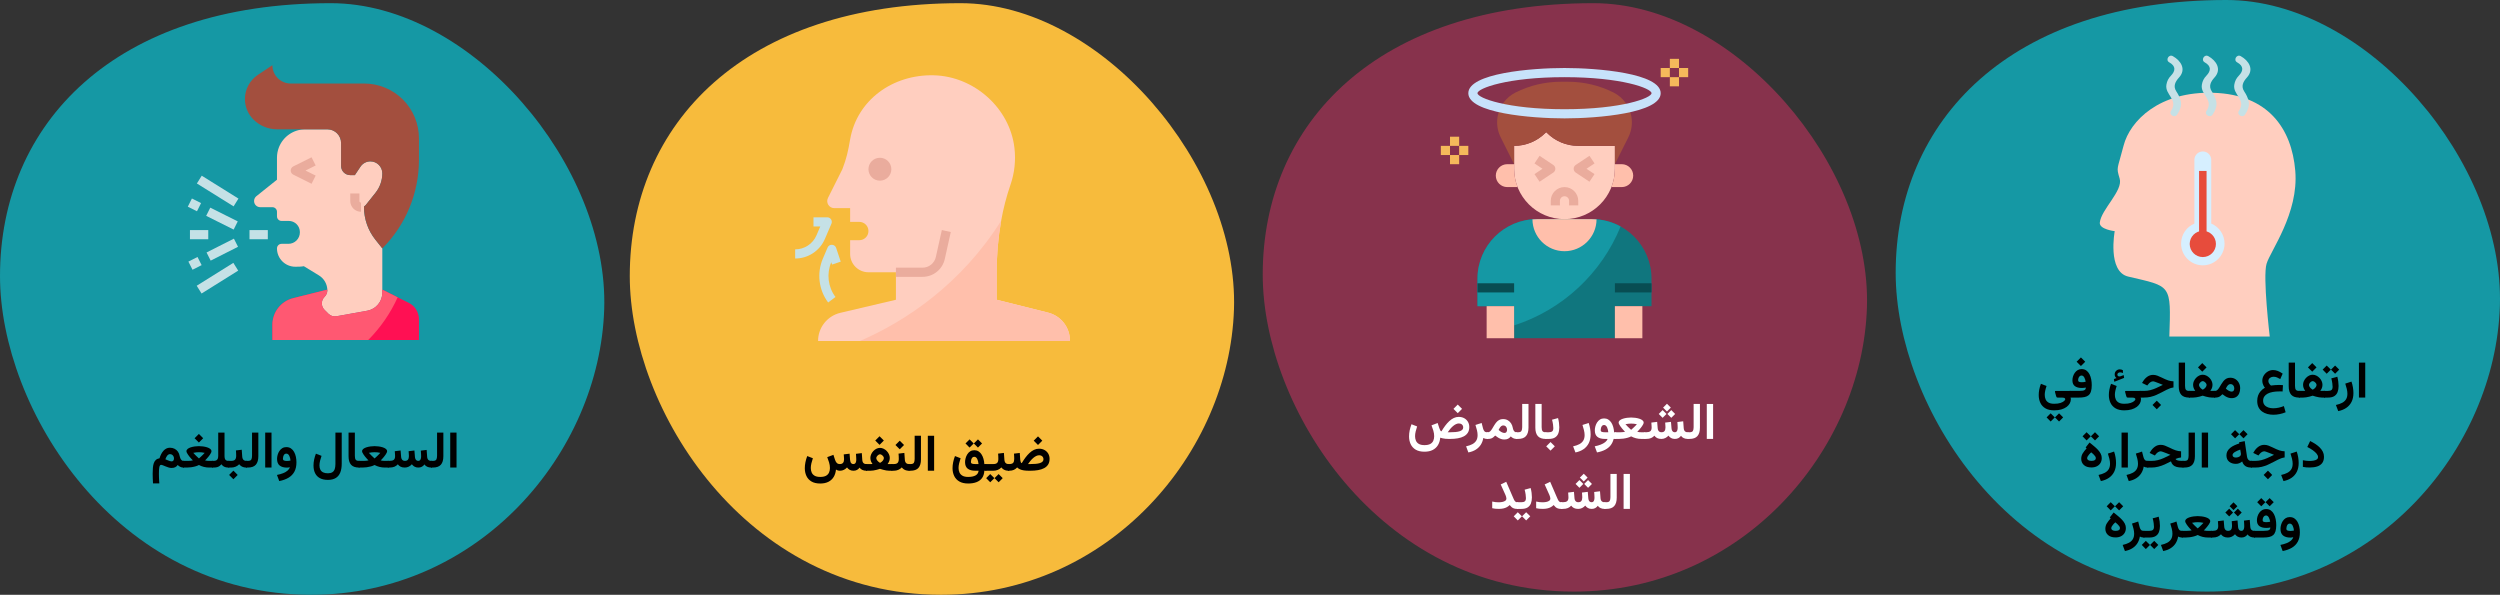 <?xml version="1.0" encoding="UTF-8"?>
<svg width="786px" height="187px" viewBox="0 0 786 187" version="1.1" xmlns="http://www.w3.org/2000/svg" xmlns:xlink="http://www.w3.org/1999/xlink">
    <rect x="0" y="0" width="786" height="187" fill="#333333" stroke="none"/>
    <title>Group 47@2x</title>
    <g id="Page-1" stroke="none" stroke-width="1" fill="none" fill-rule="evenodd">
        <g id="vorlage" transform="translate(-123, -12626)">
            <g id="Group-47" transform="translate(123, 12626)">
                <g id="legionaers-krankheit-symptome" transform="translate(0, 0)" fill-rule="nonzero">
                    <g id="Oval-Copy-2-Clipped" transform="translate(596, 0)" fill="#1598A4">
                        <path d="M97.864,186 C150.74,186 188.482,141.387 189.963,96.243 C191.444,51.099 148.284,0 103.966,0 C36.01,0 0,37.829 0,85.794 C0,127.513 36.292,186 97.864,186 Z" id="Oval-Copy-2"></path>
                    </g>
                    <g id="Group" transform="translate(660.173, 17.5)">
                        <path d="M21.868,88.306 L53.433,88.306 C53.433,88.306 51.202,69.567 52.43,65.441 C53.657,61.313 62.58,49.602 61.464,36.217 C60.348,22.832 52.875,12.236 35.81,11.679 C18.745,11.12 9.487,20.49 7.479,28.297 C5.472,36.105 5.137,34.878 6.252,38.67 C7.368,42.462 0.41,48.376 0.006,52.502 C-0.201,54.62 4.691,55.178 4.691,55.178 C4.691,55.178 2.336,67.903 8.929,69.455 C22.502,72.65 22.425,71.686 21.868,88.306 Z" id="Path" fill="#FFCEBF"></path>
                        <path d="M24.344,18.508 C25.178,17.244 25.847,15.693 25.418,14.138 C25.122,13.062 24.729,12.238 24.101,11.301 C22.962,9.605 23.741,8.159 24.942,6.837 C27.249,4.294 25.502,1.563 22.968,0.152 C21.699,-0.555 20.565,1.389 21.833,2.095 C24.005,3.304 23.789,4.822 22.371,6.294 C21.57,7.125 21.141,7.979 20.948,9.105 C20.391,12.357 24.8,13.735 22.401,17.373 C21.599,18.588 23.549,19.713 24.344,18.508 L24.344,18.508 Z" id="Path" fill="#C5E1E6"></path>
                        <path d="M35.492,18.508 C36.326,17.244 36.995,15.693 36.566,14.138 C36.27,13.062 35.877,12.238 35.249,11.301 C34.11,9.605 34.889,8.159 36.09,6.837 C38.397,4.294 36.65,1.563 34.116,0.152 C32.847,-0.555 31.713,1.389 32.981,2.095 C35.152,3.304 34.937,4.822 33.518,6.294 C32.717,7.125 32.288,7.979 32.095,9.105 C31.538,12.357 35.948,13.735 33.548,17.373 C32.747,18.588 34.697,19.713 35.492,18.508 L35.492,18.508 Z" id="Path" fill="#C5E1E6"></path>
                        <path d="M45.687,18.508 C46.521,17.244 47.19,15.693 46.762,14.138 C46.466,13.062 46.073,12.238 45.444,11.301 C44.306,9.605 45.084,8.159 46.286,6.837 C48.593,4.294 46.846,1.563 44.312,0.152 C43.043,-0.555 41.909,1.389 43.176,2.095 C45.348,3.304 45.132,4.822 43.714,6.294 C42.913,7.125 42.484,7.979 42.291,9.105 C41.734,12.357 46.143,13.735 43.744,17.373 C42.944,18.588 44.893,19.713 45.687,18.508 L45.687,18.508 Z" id="Path" fill="#C5E1E6"></path>
                        <g transform="translate(25.562, 30.117)">
                            <path d="M9.481,22.675 L9.481,2.65 C9.481,1.187 8.294,-3.05311332e-16 6.83,-3.05311332e-16 C5.367,-3.05311332e-16 4.18,1.187 4.18,2.65 L4.18,22.675 C1.724,23.71 3.33066907e-16,26.139 3.33066907e-16,28.972 C3.33066907e-16,32.744 3.058,35.803 6.83,35.803 C10.603,35.803 13.661,32.744 13.661,28.972 C13.661,26.14 11.937,23.71 9.481,22.675 Z" id="Path" fill="#D6EFFF"></path>
                            <circle id="Oval" fill="#E74C3C" cx="6.831" cy="29.082" r="4.122"></circle>
                            <path d="M8.009,6.119 L8.009,26.781 C8.009,27.431 7.481,27.959 6.831,27.959 L6.831,27.959 C6.181,27.959 5.653,27.431 5.653,26.781 L5.653,6.119" id="Path" fill="#E74C3C"></path>
                        </g>
                    </g>
                    <g id="Oval-Copy-10-Clipped" transform="translate(198, 1)" fill="#F7BB3C">
                        <path d="M97.864,186 C150.74,186 188.482,141.387 189.963,96.243 C191.444,51.099 148.284,0 103.966,0 C36.01,0 0,37.829 0,85.794 C0,127.513 36.292,186 97.864,186 Z" id="Oval-Copy-10"></path>
                    </g>
                    <g id="Group" transform="translate(250, 23.664)">
                        <path d="M86.4,83.433 L86.4,83.536 L7.2,83.536 C7.2,79.317 10.102,75.653 14.209,74.687 L31.68,70.576 L31.68,61.936 L23.04,61.936 C19.859,61.936 17.28,59.357 17.28,56.176 L17.28,51.856 L20.16,51.856 C21.751,51.856 23.04,50.567 23.04,48.976 C23.04,47.386 21.751,46.096 20.16,46.096 L17.28,46.096 L17.28,41.776 L12.294,41.776 C11.526,41.775 10.814,41.377 10.41,40.724 C10.007,40.071 9.971,39.255 10.314,38.568 L14.841,29.538 C16.182,26.053 16.643,23.853 17.28,20.176 C19.417,7.86 30.589,-0.308 43.596,0.009 C56.194,0.317 67.444,10.247 68.931,22.761 C69.411,26.692 68.989,30.681 67.696,34.425 C66.429,38.102 65.451,41.873 64.771,45.702 C63.811,51.157 63.338,56.687 63.36,62.226 L63.36,70.576 L79.513,74.615 C83.56,75.626 86.4,79.262 86.4,83.433 L86.4,83.433 Z" id="Path" fill="#FFCEBF"></path>
                        <path d="M-3.8369307e-15,57.616 L-3.8369307e-15,54.736 C2.919,54.738 5.557,52.999 6.705,50.315 L7.896,47.536 L5.76,47.536 L5.76,44.656 L10.08,44.656 C10.564,44.656 11.016,44.899 11.283,45.304 C11.549,45.708 11.594,46.219 11.403,46.664 L9.351,51.45 C7.751,55.193 4.071,57.619 -3.8369307e-15,57.616 L-3.8369307e-15,57.616 Z" id="Path" fill="#C5E1E6"></path>
                        <path d="M10.368,71.441 C7.393,67.462 6.762,62.201 8.712,57.632 L10.196,54.169 C10.419,53.609 10.978,53.257 11.579,53.298 C12.176,53.323 12.695,53.714 12.884,54.281 L14.324,58.601 L11.593,59.512 L11.35,58.785 C9.814,62.403 10.317,66.565 12.672,69.712 L10.368,71.441 Z" id="Path" fill="#C5E1E6"></path>
                        <circle id="Oval" fill="#EAAC9D" cx="26.64" cy="29.536" r="3.6"></circle>
                        <path d="M40.019,63.376 L31.68,63.376 L31.68,60.496 L40.019,60.496 C42.047,60.506 43.806,59.096 44.236,57.114 L46.114,48.664 L48.926,49.288 L47.049,57.738 C46.33,61.042 43.399,63.392 40.019,63.376 Z" id="Path" fill="#EAAC9D"></path>
                        <path d="M86.4,83.433 L86.4,83.536 L20.376,83.536 C34.731,77.342 52.304,65.608 64.771,45.702 C63.811,51.157 63.338,56.687 63.36,62.226 L63.36,70.576 L79.513,74.615 C83.56,75.626 86.4,79.262 86.4,83.433 L86.4,83.433 Z" id="Path" fill="#FFBFAB"></path>
                    </g>
                    <g id="Oval-Copy-4-Clipped" transform="translate(397, 1)" fill="#87324C">
                        <path d="M97.864,185 C150.74,185 188.482,140.627 189.963,95.726 C191.444,50.825 148.284,0 103.966,0 C36.01,0 0,37.626 0,85.332 C0,126.828 36.292,185 97.864,185 Z" id="Oval-Copy-4"></path>
                    </g>
                    <g id="Group" transform="translate(453, 18.5)">
                        <path d="M23.04,77.76 L11.52,77.76 L11.52,69.12 C11.52,58.781 19.901,50.4 30.24,50.4 L47.52,50.4 C57.859,50.4 66.24,58.781 66.24,69.12 L66.24,77.76 L54.72,77.76 L54.72,87.84 L23.04,87.84 L23.04,77.76 Z" id="Path" fill="#10767E"></path>
                        <path d="M56.519,52.705 C53.847,51.238 50.782,50.4 47.52,50.4 L30.24,50.4 C19.901,50.4 11.52,58.781 11.52,69.12 L11.52,77.76 L23.04,77.76 L23.04,83.802 C38.271,78.899 50.541,67.419 56.519,52.705 L56.519,52.705 Z" id="Path" fill="#1598A4"></path>
                        <g id="Path" transform="translate(14.4, 23.04)">
                            <polygon fill="#FFBFAB" points="0 54.72 8.64 54.72 8.64 64.8 0 64.8"></polygon>
                            <polygon fill="#FFBFAB" points="40.32 54.72 48.96 54.72 48.96 64.8 40.32 64.8"></polygon>
                            <path d="M24.48,27.36 C33.228,27.36 40.32,20.268 40.32,11.52 L40.32,4.32 L28.8,4.32 C25.112,4.32 21.576,2.856 18.968,0.248 L18.72,0 L18.472,0.248 C15.864,2.856 12.328,4.32 8.64,4.32 L8.64,11.52 C8.64,20.268 15.732,27.36 24.48,27.36 Z" fill="#FFCEBF"></path>
                        </g>
                        <path d="M59.918,18.233 C59.367,14.92 57.263,12.072 54.258,10.57 C49.827,8.353 44.941,7.2 39.986,7.2 L37.774,7.2 C32.819,7.2 27.933,8.353 23.501,10.57 C20.497,12.072 18.393,14.92 17.84,18.233 C17.476,20.422 17.813,22.67 18.805,24.654 L23.04,33.12 L23.04,27.36 C26.728,27.36 30.264,25.896 32.872,23.288 L33.12,23.04 L33.368,23.288 C35.976,25.896 39.512,27.36 43.2,27.36 L54.72,27.36 L54.72,33.12 L58.954,24.653 C59.946,22.668 60.284,20.421 59.918,18.233 Z" id="Path" fill="#A34F3E"></path>
                        <path d="M23.04,34.56 L23.04,33.12 L20.88,33.12 C18.891,33.12 17.28,34.731 17.28,36.72 C17.28,38.709 18.891,40.32 20.88,40.32 L24.136,40.32 C23.437,38.533 23.04,36.595 23.04,34.56 Z" id="Path" fill="#FFBFAB"></path>
                        <path d="M56.88,33.12 L54.72,33.12 L54.72,34.56 C54.72,36.595 54.323,38.533 53.624,40.32 L56.88,40.32 C58.869,40.32 60.48,38.709 60.48,36.72 C60.48,34.731 58.869,33.12 56.88,33.12 Z" id="Path" fill="#FFBFAB"></path>
                        <path d="M38.88,60.48 C44.423,60.48 48.917,56.006 48.956,50.472 C48.48,50.436 48.005,50.4 47.52,50.4 L30.24,50.4 C29.755,50.4 29.28,50.436 28.804,50.472 C28.843,56.006 33.337,60.48 38.88,60.48 Z" id="Path" fill="#FFBFAB"></path>
                        <polygon id="Path" fill="#084D52" points="11.52 70.56 23.04 70.56 23.04 73.44 11.52 73.44"></polygon>
                        <polygon id="Path" fill="#084D52" points="54.72 70.56 66.24 70.56 66.24 73.44 54.72 73.44"></polygon>
                        <path d="M31.039,38.638 L29.442,36.242 L31.964,34.56 L29.441,32.878 L31.038,30.482 L35.358,33.362 C35.76,33.63 36,34.079 36,34.56 C36,35.041 35.76,35.49 35.359,35.758 L31.039,38.638 Z" id="Path" fill="#EAAC9D"></path>
                        <path d="M46.721,38.638 L42.401,35.758 C42,35.49 41.76,35.041 41.76,34.56 C41.76,34.079 42,33.63 42.401,33.362 L46.721,30.482 L48.318,32.878 L45.796,34.56 L48.319,36.242 L46.721,38.638 Z" id="Path" fill="#EAAC9D"></path>
                        <path d="M43.2,46.08 L40.32,46.08 L40.32,44.64 C40.32,43.847 39.675,43.2 38.88,43.2 C38.085,43.2 37.44,43.847 37.44,44.64 L37.44,46.08 L34.56,46.08 L34.56,44.64 C34.56,42.258 36.498,40.32 38.88,40.32 C41.262,40.32 43.2,42.258 43.2,44.64 L43.2,46.08 Z" id="Path" fill="#EAAC9D"></path>
                        <polygon id="Path" fill="#F5B95B" points="72 0 74.88 0 74.88 2.88 72 2.88"></polygon>
                        <polygon id="Path" fill="#F5B95B" points="72 5.76 74.88 5.76 74.88 8.64 72 8.64"></polygon>
                        <polygon id="Path" fill="#F5B95B" points="69.12 2.88 72 2.88 72 5.76 69.12 5.76"></polygon>
                        <polygon id="Path" fill="#F5B95B" points="74.88 2.88 77.76 2.88 77.76 5.76 74.88 5.76"></polygon>
                        <polygon id="Path" fill="#F5B95B" points="2.88 24.48 5.76 24.48 5.76 27.36 2.88 27.36"></polygon>
                        <polygon id="Path" fill="#F5B95B" points="2.88 30.24 5.76 30.24 5.76 33.12 2.88 33.12"></polygon>
                        <polygon id="Path" fill="#F5B95B" points="0 27.36 2.88 27.36 2.88 30.24 0 30.24"></polygon>
                        <polygon id="Path" fill="#F5B95B" points="5.76 27.36 8.64 27.36 8.64 30.24 5.76 30.24"></polygon>
                        <path d="M38.88,18.72 C28.42,18.72 8.64,17.065 8.64,10.8 C8.64,4.535 28.42,2.88 38.88,2.88 C49.34,2.88 69.12,4.535 69.12,10.8 C69.12,17.065 49.34,18.72 38.88,18.72 Z M38.88,5.76 C20.828,5.76 11.52,9.292 11.52,10.8 C11.52,12.308 20.828,15.84 38.88,15.84 C56.932,15.84 66.24,12.308 66.24,10.8 C66.24,9.292 56.932,5.76 38.88,5.76 Z" id="Shape" fill="#C7E2FB"></path>
                    </g>
                    <g id="Oval-Copy-3-Clipped" transform="translate(0, 1)" fill="#1598A4">
                        <path d="M97.864,186 C150.74,186 188.482,141.387 189.963,96.243 C191.444,51.099 148.284,0 103.966,0 C36.01,0 0,37.829 0,85.794 C0,127.513 36.292,186 97.864,186 Z" id="Oval-Copy-3"></path>
                    </g>
                    <g id="Group" transform="translate(59.047, 20.5)">
                        <path d="M61.153,70.56 L69.49,74.722 C71.442,75.698 72.674,77.694 72.673,79.877 L72.673,86.4 L26.593,86.4 L26.593,81.619 C26.593,77.657 29.287,74.203 33.13,73.238 L43.873,70.56 L43.873,70.805 C43.873,71.572 43.568,72.308 43.023,72.85 C41.907,73.973 41.907,75.787 43.023,76.91 L44.247,78.134 C44.916,78.8 45.868,79.096 46.796,78.926 L56.43,77.184 C59.168,76.683 61.157,74.295 61.153,71.51 L61.153,70.56 Z" id="Path" fill="#FF1053"></path>
                        <path d="M61.153,57.6 L61.153,71.51 C61.157,74.295 59.168,76.683 56.43,77.184 L46.753,78.926 C45.825,79.096 44.873,78.8 44.204,78.134 L42.98,76.91 C41.863,75.787 41.863,73.973 42.98,72.85 C43.54,72.316 43.862,71.579 43.873,70.805 C43.87,68.866 42.854,67.069 41.194,66.067 L36.471,63.187 L36.543,63.187 C35.636,63.36 34.714,63.36 33.793,63.36 C30.612,63.36 28.033,60.781 28.033,57.6 C28.033,56.805 28.678,56.16 29.473,56.16 L31.633,56.16 C32.59,56.16 33.508,55.779 34.184,55.1 C34.859,54.422 35.237,53.503 35.233,52.546 L35.233,52.445 C35.233,51.518 34.864,50.63 34.207,49.976 C33.55,49.322 32.66,48.956 31.734,48.96 L29.473,48.96 C28.678,48.96 28.033,48.315 28.033,47.52 L28.033,46.08 C28.033,45.285 27.388,44.64 26.593,44.64 L22.777,44.64 C22.26,44.644 21.763,44.44 21.398,44.075 C21.033,43.709 20.829,43.213 20.833,42.696 C20.836,42.103 21.105,41.542 21.567,41.17 L28.033,36 L28.033,29.074 C28.033,27.939 28.248,26.816 28.666,25.762 C30.021,22.377 33.301,20.158 36.946,20.16 L43.873,20.16 C46.259,20.16 48.193,22.094 48.193,24.48 L48.193,31.68 C48.193,33.271 49.482,34.56 51.073,34.56 L52.513,34.56 L54.284,31.91 C54.977,30.869 56.144,30.242 57.394,30.24 C59.47,30.24 61.153,31.923 61.153,33.998 C61.152,36.229 60.39,38.393 58.993,40.133 L55.983,43.906 C55.818,44.104 55.618,44.27 55.393,44.395 L55.393,44.64 C55.391,48.368 56.661,51.985 58.993,54.893 L61.153,57.6 Z" id="Path" fill="#FFCEBF"></path>
                        <path d="M61.153,57.6 C68.527,50.225 72.67,40.223 72.673,29.794 L72.673,23.04 C72.684,18.453 70.871,14.049 67.633,10.8 C64.401,7.58 60.027,5.768 55.465,5.76 L32.353,5.76 C29.172,5.76 26.593,3.181 26.593,5.1159076e-15 L21.999,3.053 C19.475,4.748 17.958,7.587 17.953,10.627 C17.954,13.041 18.912,15.356 20.617,17.064 C22.584,19.033 25.249,20.146 28.033,20.16 L43.873,20.16 C46.259,20.16 48.193,22.094 48.193,24.48 L48.193,31.68 C48.193,33.271 49.482,34.56 51.073,34.56 L52.513,34.56 L54.284,31.91 C54.977,30.869 56.144,30.242 57.394,30.24 C59.47,30.24 61.153,31.923 61.153,33.998 C61.152,36.229 60.39,38.393 58.993,40.133 L55.983,43.906 C55.823,44.103 55.628,44.269 55.407,44.395 L55.407,44.64 C55.405,48.368 56.675,51.985 59.007,54.893 L61.153,57.6 Z" id="Path" fill="#A34F3E"></path>
                        <path d="M54.457,46.08 C53.559,46.08 52.699,45.723 52.064,45.089 C51.429,44.454 51.073,43.593 51.073,42.696 L51.073,40.32 L53.953,40.32 L53.953,42.696 C53.953,42.974 54.179,43.2 54.457,43.2 L54.457,46.08 Z" id="Path" fill="#EAAC9D"></path>
                        <path d="M38.905,37.282 L33.145,34.402 C32.661,34.158 32.355,33.662 32.353,33.12 C32.349,32.573 32.656,32.07 33.145,31.824 L38.905,28.944 L40.201,31.522 L37.004,33.12 L40.201,34.704 L38.905,37.282 Z" id="Path" fill="#EAAC9D"></path>
                        <g id="Path" transform="translate(0, 34.738)" fill="#C5E1E6">
                            <polygon transform="translate(9.386, 4.822) rotate(-58.055) translate(-9.386, -4.822) " points="7.944 -1.979 10.828 -1.979 10.828 11.624 7.944 11.624"></polygon>
                            <polygon transform="translate(9.32, 32.223) rotate(-32.005) translate(-9.32, -32.223) " points="2.53 30.783 16.109 30.783 16.109 33.663 2.53 33.663"></polygon>
                            <polygon transform="translate(10.738, 13.495) rotate(-63.435) translate(-10.738, -13.495) " points="9.298 8.666 12.177 8.666 12.177 18.324 9.298 18.324"></polygon>
                            <polygon transform="translate(2.086, 9.176) rotate(-63.435) translate(-2.086, -9.176) " points="0.646 7.564 3.525 7.564 3.525 10.788 0.646 10.788"></polygon>
                            <polygon transform="translate(10.84, 23.247) rotate(-26.822) translate(-10.84, -23.247) " points="6.022 21.811 15.658 21.811 15.658 24.683 6.022 24.683"></polygon>
                            <polygon transform="translate(2.264, 27.564) rotate(-26.822) translate(-2.264, -27.564) " points="0.656 26.128 3.873 26.128 3.873 29 0.656 29"></polygon>
                            <polygon points="19.393 17.102 25.153 17.102 25.153 19.982 19.393 19.982"></polygon>
                            <polygon points="0.673 17.102 6.433 17.102 6.433 19.982 0.673 19.982"></polygon>
                        </g>
                        <path d="M65.977,72.979 L61.153,70.56 L61.153,71.51 C61.157,74.295 59.168,76.683 56.43,77.184 L46.753,78.926 C45.825,79.096 44.873,78.8 44.204,78.134 L42.98,76.91 C41.863,75.787 41.863,73.973 42.98,72.85 C43.54,72.316 43.862,71.579 43.873,70.805 L43.873,70.56 L33.13,73.238 C29.287,74.203 26.593,77.657 26.593,81.619 L26.593,86.4 L56.718,86.4 C60.588,82.521 63.725,77.975 65.977,72.979 L65.977,72.979 Z" id="Path" fill="#FF5872"></path>
                    </g>
                </g>
                <g id="ارتفاع-مفاجئ-في-درجة" transform="translate(640.973, 112.375)" fill="#000000" fill-rule="nonzero">
                    <polygon id="Path" points="102.658 1.63 100.676 1.63 100.676 12.617 102.658 12.617"></polygon>
                    <path d="M94.167,16.876 C95.155,16.68 96.006,16.336 96.72,15.844 C97.434,15.352 97.983,14.717 98.367,13.94 C98.751,13.162 98.943,12.249 98.943,11.199 C98.943,10.616 98.89,10.01 98.785,9.382 C98.68,8.753 98.527,8.158 98.327,7.594 L96.379,8.233 C96.551,8.742 96.707,9.282 96.845,9.854 C96.984,10.425 97.053,10.945 97.053,11.412 C97.053,12.106 96.913,12.684 96.632,13.147 C96.35,13.609 95.94,13.984 95.402,14.27 C94.863,14.556 94.208,14.783 93.436,14.951 L94.167,16.876 Z" id="Path"></path>
                    <path d="M89.722,10.526 L89.722,12.625 L90.277,12.625 L90.277,10.526 L89.722,10.526 Z M93.181,2.552 L91.894,3.834 L93.181,5.132 L94.47,3.834 L93.181,2.552 Z M90.545,2.552 L89.268,3.834 L90.545,5.132 L91.845,3.834 L90.545,2.552 Z M90.941,12.625 C91.778,12.625 92.439,12.473 92.924,12.169 C93.409,11.865 93.755,11.44 93.964,10.895 C94.172,10.349 94.276,9.711 94.276,8.98 C94.276,8.533 94.243,8.064 94.179,7.572 C94.115,7.081 94.016,6.58 93.884,6.069 L91.993,6.577 C92.141,7.142 92.245,7.653 92.306,8.11 C92.367,8.567 92.397,8.939 92.397,9.227 C92.397,9.72 92.278,10.059 92.039,10.246 C91.8,10.432 91.429,10.526 90.925,10.526 L90.076,10.526 L90.076,12.625 L90.941,12.625 Z" id="Shape"></path>
                    <path d="M85.995,1.781 L84.644,3.133 L85.995,4.484 L87.347,3.133 L85.995,1.781 Z M86.136,7.453 C86.303,7.453 86.478,7.516 86.663,7.641 C86.848,7.766 87.008,7.918 87.144,8.098 C87.279,8.277 87.347,8.453 87.347,8.625 C87.347,8.833 87.286,9.038 87.163,9.238 C87.041,9.439 86.887,9.618 86.702,9.777 C86.518,9.936 86.334,10.062 86.152,10.156 C85.995,10.073 85.825,9.951 85.64,9.789 C85.455,9.628 85.297,9.447 85.167,9.246 C85.037,9.046 84.972,8.844 84.972,8.641 C84.972,8.469 85.036,8.292 85.163,8.109 C85.291,7.927 85.446,7.772 85.628,7.645 C85.811,7.517 85.98,7.453 86.136,7.453 Z M89.214,8.625 C89.214,8.219 89.128,7.827 88.956,7.449 C88.784,7.072 88.553,6.732 88.261,6.43 C87.969,6.128 87.639,5.887 87.269,5.707 C86.899,5.527 86.519,5.438 86.128,5.438 C85.748,5.438 85.377,5.527 85.015,5.707 C84.653,5.887 84.329,6.129 84.042,6.434 C83.756,6.738 83.528,7.078 83.359,7.453 C83.189,7.828 83.105,8.214 83.105,8.609 C83.105,8.839 83.13,9.06 83.179,9.273 C83.228,9.487 83.304,9.695 83.406,9.898 C83.507,10.102 83.631,10.305 83.777,10.508 C83.657,10.513 83.549,10.517 83.452,10.52 C83.356,10.522 83.265,10.523 83.179,10.523 C83.093,10.523 83.003,10.523 82.909,10.523 L81.777,10.523 L81.777,12.625 L83.12,12.625 C83.407,12.625 83.721,12.599 84.062,12.547 C84.403,12.495 84.751,12.423 85.105,12.332 C85.459,12.241 85.8,12.138 86.128,12.023 C86.451,12.133 86.784,12.233 87.128,12.324 C87.472,12.415 87.808,12.488 88.136,12.543 C88.464,12.598 88.764,12.625 89.034,12.625 L90.027,12.625 L90.027,10.523 L89.284,10.523 C89.217,10.523 89.144,10.523 89.066,10.523 C88.988,10.523 88.904,10.523 88.816,10.523 C88.727,10.523 88.631,10.521 88.527,10.516 C88.678,10.312 88.804,10.111 88.906,9.91 C89.007,9.71 89.084,9.504 89.136,9.293 C89.188,9.082 89.214,8.859 89.214,8.625 Z" id="Shape"></path>
                    <path d="M78.594,1.63 L78.594,9.063 C78.594,10.261 78.859,11.153 79.387,11.742 C79.915,12.331 80.746,12.625 81.878,12.625 L82.066,12.625 L82.066,10.526 L81.878,10.526 C81.363,10.526 81.017,10.404 80.841,10.161 C80.664,9.918 80.576,9.502 80.576,8.912 L80.576,1.63 L78.594,1.63 Z" id="Path"></path>
                    <path d="M76.793,8.719 C76.539,8.698 76.315,8.681 76.12,8.67 C75.925,8.659 75.72,8.653 75.506,8.653 C75.107,8.653 74.713,8.67 74.324,8.702 C73.936,8.735 73.498,8.781 73.013,8.84 C72.908,8.756 72.792,8.643 72.666,8.501 C72.54,8.359 72.432,8.196 72.342,8.011 C72.252,7.827 72.207,7.63 72.207,7.421 C72.207,7.001 72.373,6.671 72.705,6.431 C73.037,6.192 73.408,6.072 73.818,6.072 C74.207,6.072 74.57,6.142 74.905,6.282 C75.241,6.422 75.586,6.597 75.939,6.807 L76.698,5.095 C76.2,4.74 75.698,4.463 75.194,4.265 C74.689,4.066 74.187,3.967 73.687,3.967 C73.095,3.967 72.541,4.121 72.025,4.429 C71.51,4.737 71.093,5.144 70.775,5.651 C70.457,6.158 70.298,6.712 70.298,7.312 C70.298,7.591 70.332,7.864 70.399,8.13 C70.467,8.395 70.562,8.646 70.684,8.881 C70.805,9.116 70.951,9.325 71.12,9.51 C70.575,9.836 70.122,10.208 69.762,10.625 C69.403,11.041 69.135,11.503 68.959,12.01 C68.784,12.518 68.696,13.072 68.696,13.675 C68.696,14.45 68.833,15.114 69.108,15.667 C69.382,16.219 69.758,16.669 70.235,17.014 C70.712,17.36 71.255,17.615 71.865,17.778 C72.475,17.942 73.116,18.023 73.789,18.023 C74.432,18.023 75.085,17.954 75.749,17.816 C76.414,17.678 77.04,17.487 77.63,17.244 L77.075,15.294 C76.556,15.504 76.018,15.672 75.461,15.797 C74.904,15.922 74.316,15.985 73.698,15.985 C73.148,15.985 72.634,15.901 72.156,15.732 C71.677,15.564 71.29,15.304 70.994,14.952 C70.699,14.6 70.551,14.152 70.551,13.607 C70.551,13.1 70.674,12.663 70.921,12.297 C71.167,11.932 71.517,11.628 71.971,11.388 C72.426,11.147 72.967,10.97 73.595,10.856 C74.223,10.741 74.919,10.684 75.681,10.684 C75.829,10.684 75.978,10.684 76.128,10.684 C76.277,10.684 76.46,10.69 76.676,10.7 L76.793,8.719 Z" id="Path"></path>
                    <path d="M60.26,8.385 C60.642,8.385 60.942,8.516 61.159,8.778 C61.376,9.039 61.484,9.356 61.484,9.729 C61.484,10.01 61.418,10.249 61.287,10.447 C61.155,10.645 60.939,10.744 60.641,10.744 C60.514,10.744 60.37,10.721 60.208,10.674 C60.047,10.628 59.869,10.549 59.675,10.436 C59.547,10.362 59.412,10.272 59.27,10.165 C59.127,10.059 58.98,9.934 58.828,9.79 C58.924,9.585 59.041,9.375 59.177,9.158 C59.314,8.942 59.472,8.759 59.652,8.61 C59.832,8.46 60.035,8.385 60.26,8.385 Z M60.635,12.805 C61.233,12.805 61.732,12.671 62.131,12.404 C62.53,12.136 62.83,11.768 63.032,11.299 C63.233,10.83 63.334,10.293 63.334,9.688 C63.334,9.096 63.207,8.55 62.952,8.049 C62.698,7.548 62.335,7.146 61.865,6.841 C61.395,6.535 60.839,6.383 60.197,6.383 C59.725,6.383 59.316,6.482 58.971,6.681 C58.626,6.88 58.326,7.137 58.071,7.453 C57.815,7.769 57.584,8.103 57.378,8.454 C57.172,8.806 56.973,9.139 56.782,9.455 C56.591,9.771 56.391,10.029 56.181,10.227 C55.972,10.426 55.73,10.526 55.455,10.526 L55.166,10.526 L55.166,12.625 L55.494,12.625 C55.888,12.625 56.216,12.579 56.476,12.486 C56.737,12.393 56.966,12.267 57.163,12.107 C57.361,11.948 57.558,11.767 57.754,11.565 C58.057,11.807 58.362,12.021 58.668,12.209 C58.973,12.396 59.288,12.542 59.611,12.647 C59.934,12.752 60.275,12.805 60.635,12.805 Z" id="Shape"></path>
                    <path d="M51.424,1.781 L50.072,3.133 L51.424,4.484 L52.775,3.133 L51.424,1.781 Z M51.564,7.453 C51.731,7.453 51.907,7.516 52.091,7.641 C52.276,7.766 52.437,7.918 52.572,8.098 C52.707,8.277 52.775,8.453 52.775,8.625 C52.775,8.833 52.714,9.038 52.591,9.238 C52.469,9.439 52.315,9.618 52.131,9.777 C51.946,9.936 51.762,10.062 51.58,10.156 C51.424,10.073 51.253,9.951 51.068,9.789 C50.883,9.628 50.726,9.447 50.595,9.246 C50.465,9.046 50.4,8.844 50.4,8.641 C50.4,8.469 50.464,8.292 50.591,8.109 C50.719,7.927 50.874,7.772 51.056,7.645 C51.239,7.517 51.408,7.453 51.564,7.453 Z M54.642,8.625 C54.642,8.219 54.556,7.827 54.384,7.449 C54.213,7.072 53.981,6.732 53.689,6.43 C53.397,6.128 53.067,5.887 52.697,5.707 C52.327,5.527 51.947,5.438 51.556,5.438 C51.176,5.438 50.805,5.527 50.443,5.707 C50.081,5.887 49.757,6.129 49.47,6.434 C49.184,6.738 48.956,7.078 48.787,7.453 C48.618,7.828 48.533,8.214 48.533,8.609 C48.533,8.839 48.558,9.06 48.607,9.273 C48.657,9.487 48.732,9.695 48.834,9.898 C48.935,10.102 49.059,10.305 49.205,10.508 C49.085,10.513 48.977,10.517 48.881,10.52 C48.784,10.522 48.693,10.523 48.607,10.523 C48.521,10.523 48.431,10.523 48.338,10.523 L47.205,10.523 L47.205,12.625 L48.549,12.625 C48.835,12.625 49.149,12.599 49.49,12.547 C49.831,12.495 50.179,12.423 50.533,12.332 C50.887,12.241 51.228,12.138 51.556,12.023 C51.879,12.133 52.213,12.233 52.556,12.324 C52.9,12.415 53.236,12.488 53.564,12.543 C53.892,12.598 54.192,12.625 54.463,12.625 L55.455,12.625 L55.455,10.523 L54.713,10.523 C54.645,10.523 54.572,10.523 54.494,10.523 C54.416,10.523 54.332,10.523 54.244,10.523 C54.155,10.523 54.059,10.521 53.955,10.516 C54.106,10.312 54.232,10.111 54.334,9.91 C54.435,9.71 54.512,9.504 54.564,9.293 C54.616,9.082 54.642,8.859 54.642,8.625 Z" id="Shape"></path>
                    <path d="M44.022,1.63 L44.022,9.063 C44.022,10.261 44.287,11.153 44.815,11.742 C45.343,12.331 46.174,12.625 47.306,12.625 L47.494,12.625 L47.494,10.526 L47.306,10.526 C46.791,10.526 46.445,10.404 46.269,10.161 C46.092,9.918 46.004,9.502 46.004,8.912 L46.004,1.63 L44.022,1.63 Z" id="Path"></path>
                    <path d="M37.115,13.602 L35.764,14.953 L37.115,16.305 L38.467,14.953 L37.115,13.602 Z M31.772,10.523 L31.772,12.625 L33.061,12.625 C33.821,12.625 34.52,12.549 35.158,12.398 C35.796,12.247 36.421,12.036 37.033,11.766 C37.645,11.495 38.285,11.182 38.951,10.828 C39.446,10.562 39.884,10.336 40.264,10.148 C40.644,9.961 41.001,9.809 41.334,9.691 C41.668,9.574 42.014,9.492 42.373,9.445 L42.373,7.516 C42.071,7.5 41.79,7.47 41.53,7.426 C41.269,7.382 41.002,7.315 40.729,7.227 C40.455,7.138 40.147,7.018 39.803,6.867 C39.459,6.716 39.056,6.526 38.592,6.297 C38.16,6.089 37.731,5.901 37.307,5.734 C36.882,5.568 36.438,5.484 35.975,5.484 C35.298,5.484 34.688,5.677 34.147,6.062 C33.605,6.448 33.155,6.938 32.795,7.531 L32.49,8.023 L34.131,8.828 L34.506,8.359 C34.662,8.156 34.872,7.965 35.135,7.785 C35.398,7.605 35.675,7.516 35.967,7.516 C36.03,7.516 36.112,7.529 36.213,7.555 C36.315,7.581 36.437,7.618 36.58,7.668 C36.724,7.717 36.886,7.779 37.069,7.852 C37.246,7.914 37.45,7.991 37.682,8.082 C37.914,8.173 38.148,8.266 38.385,8.359 C38.622,8.453 38.837,8.542 39.03,8.625 C38.28,9.01 37.586,9.345 36.947,9.629 C36.309,9.913 35.682,10.133 35.065,10.289 C34.447,10.445 33.787,10.523 33.084,10.523 L31.772,10.523 Z" id="Shape"></path>
                    <path d="M24.449,6.492 L23.629,6.805 L23.761,7.656 L26.847,6.438 L26.722,5.555 L25.613,5.961 C25.602,5.966 25.592,5.97 25.582,5.973 C25.571,5.975 25.561,5.977 25.55,5.977 C25.274,6.013 25.069,5.969 24.933,5.844 C24.798,5.719 24.727,5.583 24.722,5.438 C24.722,5.193 24.812,5.008 24.992,4.883 C25.172,4.758 25.366,4.695 25.574,4.695 C25.725,4.695 25.872,4.712 26.015,4.746 C26.158,4.78 26.311,4.839 26.472,4.922 L26.464,4.023 C26.308,3.935 26.156,3.867 26.007,3.82 C25.859,3.773 25.678,3.75 25.464,3.75 C25.053,3.75 24.687,3.898 24.367,4.195 C24.047,4.492 23.886,4.872 23.886,5.336 C23.886,5.617 23.936,5.844 24.035,6.016 C24.134,6.188 24.272,6.346 24.449,6.492 Z M26.91,16.641 C27.748,16.641 28.493,16.546 29.144,16.355 C29.795,16.165 30.345,15.906 30.793,15.578 C31.241,15.25 31.579,14.876 31.808,14.457 C32.037,14.038 32.152,13.602 32.152,13.148 C32.152,13.06 32.147,12.979 32.136,12.906 C32.126,12.833 32.1,12.74 32.058,12.625 L32.058,12.625 L32.058,10.531 L27.433,10.531 C27.277,10.531 27.186,10.564 27.16,10.629 C27.134,10.694 27.142,10.792 27.183,10.922 L27.488,12.047 C27.54,12.224 27.593,12.365 27.648,12.469 C27.703,12.573 27.829,12.625 28.027,12.625 L29.238,12.625 C29.639,12.625 29.932,12.665 30.117,12.746 C30.302,12.827 30.394,12.964 30.394,13.156 C30.394,13.297 30.274,13.479 30.035,13.703 C29.795,13.927 29.419,14.128 28.906,14.305 C28.393,14.482 27.727,14.57 26.91,14.57 C26.155,14.57 25.561,14.443 25.129,14.188 C24.696,13.932 24.39,13.591 24.211,13.164 C24.031,12.737 23.941,12.268 23.941,11.758 C23.941,11.388 23.989,10.97 24.086,10.504 C24.182,10.038 24.324,9.531 24.511,8.984 L22.738,8.297 C22.493,8.948 22.317,9.569 22.211,10.16 C22.104,10.751 22.05,11.305 22.05,11.82 C22.05,12.732 22.221,13.551 22.562,14.277 C22.903,15.004 23.432,15.579 24.148,16.004 C24.864,16.428 25.785,16.641 26.91,16.641 Z" id="Shape"></path>
                    <path d="M13.268,0 L11.917,1.352 L13.268,2.703 L14.62,1.352 L13.268,0 Z M13.518,7.797 C13.195,7.797 12.927,7.757 12.713,7.676 C12.5,7.595 12.393,7.409 12.393,7.117 C12.393,6.909 12.432,6.695 12.51,6.477 C12.588,6.258 12.708,6.072 12.87,5.918 C13.031,5.764 13.229,5.688 13.463,5.688 C13.667,5.688 13.841,5.75 13.987,5.875 C14.133,6 14.258,6.161 14.362,6.359 C14.466,6.557 14.551,6.771 14.616,7 C14.681,7.229 14.729,7.445 14.76,7.648 C14.557,7.695 14.352,7.732 14.143,7.758 C13.935,7.784 13.727,7.797 13.518,7.797 Z M12.674,10.523 L9.721,10.523 L9.721,12.625 L12.581,12.625 C13.294,12.625 13.909,12.57 14.424,12.461 C14.94,12.352 15.363,12.155 15.694,11.871 C16.025,11.587 16.271,11.189 16.432,10.676 C16.594,10.163 16.674,9.505 16.674,8.703 C16.674,8.089 16.617,7.482 16.503,6.883 C16.388,6.284 16.204,5.743 15.952,5.262 C15.699,4.78 15.371,4.393 14.967,4.102 C14.564,3.81 14.068,3.664 13.479,3.664 C13.031,3.664 12.629,3.768 12.272,3.977 C11.915,4.185 11.612,4.462 11.362,4.809 C11.112,5.155 10.922,5.536 10.792,5.953 C10.661,6.37 10.596,6.786 10.596,7.203 C10.596,8.042 10.857,8.651 11.378,9.031 C11.898,9.411 12.615,9.602 13.526,9.602 C13.75,9.602 13.971,9.59 14.19,9.566 C14.409,9.543 14.617,9.508 14.815,9.461 C14.815,9.779 14.733,10.012 14.569,10.16 C14.405,10.309 14.167,10.406 13.854,10.453 C13.542,10.5 13.148,10.523 12.674,10.523 Z" id="Shape"></path>
                    <path d="M4.859,16.641 C5.698,16.641 6.443,16.546 7.094,16.355 C7.745,16.165 8.294,15.906 8.742,15.578 C9.19,15.25 9.529,14.876 9.758,14.457 C9.987,14.038 10.102,13.602 10.102,13.148 C10.102,13.06 10.096,12.979 10.086,12.906 C10.076,12.833 10.049,12.74 10.008,12.625 L10.008,12.625 L10.008,10.531 L5.383,10.531 C5.227,10.531 5.135,10.564 5.109,10.629 C5.083,10.694 5.091,10.792 5.133,10.922 L5.438,12.047 C5.49,12.224 5.543,12.365 5.598,12.469 C5.652,12.573 5.779,12.625 5.977,12.625 L7.188,12.625 C7.589,12.625 7.882,12.665 8.066,12.746 C8.251,12.827 8.344,12.964 8.344,13.156 C8.344,13.297 8.224,13.479 7.984,13.703 C7.745,13.927 7.368,14.128 6.855,14.305 C6.342,14.482 5.677,14.57 4.859,14.57 C4.104,14.57 3.51,14.443 3.078,14.188 C2.646,13.932 2.34,13.591 2.16,13.164 C1.98,12.737 1.891,12.268 1.891,11.758 C1.891,11.388 1.939,10.97 2.035,10.504 C2.132,10.038 2.273,9.531 2.461,8.984 L0.688,8.297 C0.443,8.948 0.267,9.569 0.16,10.16 C0.053,10.751 0,11.305 0,11.82 C0,12.732 0.171,13.551 0.512,14.277 C0.853,15.004 1.382,15.579 2.098,16.004 C2.814,16.428 3.734,16.641 4.859,16.641 Z M6.391,17.57 L5.102,18.852 L6.391,20.148 L7.68,18.852 L6.391,17.57 Z M3.75,17.57 L2.477,18.852 L3.75,20.148 L5.055,18.852 L3.75,17.57 Z" id="Shape"></path>
                    <path d="M85.087,32.552 C84.807,32.552 84.482,32.53 84.112,32.487 C83.742,32.443 83.388,32.387 83.049,32.32 L83.049,34.411 C83.38,34.484 83.721,34.536 84.073,34.565 C84.425,34.595 84.802,34.609 85.205,34.609 C86.131,34.609 86.928,34.495 87.598,34.267 C88.267,34.038 88.783,33.676 89.145,33.181 C89.507,32.685 89.688,32.038 89.688,31.238 C89.688,30.672 89.571,30.148 89.337,29.669 C89.103,29.189 88.783,28.746 88.376,28.339 C87.97,27.932 87.505,27.559 86.983,27.219 C86.461,26.879 85.913,26.567 85.338,26.284 L84.44,28.158 C85.08,28.471 85.655,28.81 86.164,29.175 C86.674,29.54 87.077,29.906 87.375,30.273 C87.674,30.639 87.823,30.987 87.823,31.315 C87.823,31.637 87.694,31.888 87.436,32.066 C87.179,32.244 86.842,32.369 86.426,32.442 C86.009,32.515 85.563,32.552 85.087,32.552 Z" id="Path"></path>
                    <path d="M76.955,38.876 C77.942,38.68 78.793,38.336 79.507,37.844 C80.221,37.352 80.77,36.717 81.154,35.94 C81.538,35.162 81.73,34.249 81.73,33.199 C81.73,32.616 81.678,32.01 81.573,31.382 C81.467,30.753 81.315,30.158 81.115,29.594 L79.167,30.233 C79.339,30.742 79.494,31.282 79.633,31.854 C79.771,32.425 79.841,32.945 79.841,33.412 C79.841,34.106 79.7,34.684 79.419,35.147 C79.138,35.609 78.728,35.984 78.189,36.27 C77.65,36.556 76.995,36.783 76.224,36.951 L76.955,38.876 Z" id="Path"></path>
                    <path d="M72.064,35.602 L70.712,36.953 L72.064,38.305 L73.416,36.953 L72.064,35.602 Z M66.72,32.523 L66.72,34.625 L68.009,34.625 C68.77,34.625 69.469,34.549 70.107,34.398 C70.745,34.247 71.37,34.036 71.982,33.766 C72.594,33.495 73.233,33.182 73.9,32.828 C74.395,32.562 74.832,32.336 75.212,32.148 C75.593,31.961 75.949,31.809 76.283,31.691 C76.616,31.574 76.962,31.492 77.322,31.445 L77.322,29.516 C77.02,29.5 76.739,29.47 76.478,29.426 C76.218,29.382 75.951,29.315 75.677,29.227 C75.404,29.138 75.095,29.018 74.752,28.867 C74.408,28.716 74.004,28.526 73.541,28.297 C73.108,28.089 72.68,27.901 72.255,27.734 C71.831,27.568 71.387,27.484 70.923,27.484 C70.246,27.484 69.637,27.677 69.095,28.062 C68.554,28.448 68.103,28.938 67.744,29.531 L67.439,30.023 L69.08,30.828 L69.455,30.359 C69.611,30.156 69.821,29.965 70.084,29.785 C70.347,29.605 70.624,29.516 70.916,29.516 C70.978,29.516 71.06,29.529 71.162,29.555 C71.263,29.581 71.386,29.618 71.529,29.668 C71.672,29.717 71.835,29.779 72.017,29.852 C72.194,29.914 72.399,29.991 72.63,30.082 C72.862,30.173 73.097,30.266 73.334,30.359 C73.571,30.453 73.785,30.542 73.978,30.625 C73.228,31.01 72.534,31.345 71.896,31.629 C71.258,31.913 70.63,32.133 70.013,32.289 C69.396,32.445 68.736,32.523 68.033,32.523 L66.72,32.523 Z" id="Shape"></path>
                    <path d="M64.376,22.859 L63.087,24.141 L64.376,25.438 L65.665,24.141 L64.376,22.859 Z M61.735,22.859 L60.462,24.141 L61.735,25.438 L63.04,24.141 L61.735,22.859 Z M66.751,34.625 L67.009,34.625 L67.009,32.523 L66.782,32.523 C66.391,32.523 66.092,32.397 65.884,32.145 C65.675,31.892 65.548,31.607 65.501,31.289 L64.766,26.312 L63.001,26.672 L63.055,27.047 C62.514,27.214 61.999,27.41 61.512,27.637 C61.025,27.863 60.596,28.128 60.223,28.43 C59.851,28.732 59.557,29.076 59.341,29.461 C59.124,29.846 59.016,30.281 59.016,30.766 C59.016,31.646 59.298,32.315 59.86,32.773 C60.423,33.232 61.126,33.461 61.969,33.461 C62.35,33.461 62.699,33.4 63.016,33.277 C63.334,33.155 63.652,32.966 63.969,32.711 C64.1,33.133 64.287,33.486 64.532,33.77 C64.777,34.053 65.084,34.267 65.454,34.41 C65.824,34.553 66.256,34.625 66.751,34.625 Z M63.571,30.398 C63.571,30.638 63.489,30.839 63.325,31 C63.161,31.161 62.954,31.281 62.704,31.359 C62.454,31.438 62.201,31.477 61.946,31.477 C61.644,31.477 61.4,31.408 61.216,31.27 C61.031,31.132 60.938,30.94 60.938,30.695 C60.938,30.523 61.003,30.357 61.134,30.195 C61.264,30.034 61.442,29.882 61.669,29.738 C61.895,29.595 62.154,29.46 62.446,29.332 C62.738,29.204 63.042,29.086 63.36,28.977 L63.509,29.883 C63.529,29.977 63.545,30.068 63.555,30.156 C63.566,30.245 63.571,30.326 63.571,30.398 Z" id="Shape"></path>
                    <polygon id="Path" points="53.244 23.63 51.262 23.63 51.262 34.617 53.244 34.617"></polygon>
                    <path d="M45.219,32.526 L45.219,34.625 L45.799,34.625 C46.957,34.625 47.798,34.326 48.32,33.727 C48.843,33.128 49.104,32.243 49.104,31.071 L49.104,23.63 L47.122,23.63 L47.122,30.92 C47.122,31.444 47.043,31.843 46.885,32.116 C46.728,32.389 46.368,32.526 45.806,32.526 L45.219,32.526 Z" id="Path"></path>
                    <path d="M45.508,32.526 L45.086,32.526 C44.746,32.526 44.429,32.506 44.134,32.468 C43.838,32.43 43.592,32.366 43.396,32.276 C43.199,32.186 43.073,32.067 43.019,31.918 C43.357,31.774 43.661,31.668 43.93,31.598 C44.199,31.529 44.476,31.481 44.76,31.453 L44.76,29.519 C44.458,29.5 44.177,29.468 43.917,29.425 C43.656,29.382 43.388,29.315 43.114,29.225 C42.839,29.135 42.53,29.015 42.188,28.866 C41.846,28.717 41.443,28.528 40.979,28.3 C40.544,28.087 40.115,27.897 39.692,27.731 C39.269,27.565 38.825,27.482 38.359,27.482 C37.681,27.482 37.071,27.675 36.53,28.063 C35.989,28.45 35.537,28.94 35.176,29.532 L34.874,30.027 L36.514,30.83 L36.889,30.358 C37.046,30.154 37.257,29.963 37.521,29.785 C37.785,29.607 38.062,29.518 38.351,29.518 C38.413,29.518 38.495,29.531 38.597,29.558 C38.7,29.584 38.822,29.622 38.964,29.671 C39.106,29.721 39.268,29.78 39.451,29.85 C39.632,29.914 39.838,29.991 40.068,30.083 C40.298,30.174 40.532,30.267 40.769,30.362 C41.006,30.456 41.219,30.543 41.41,30.623 C40.663,31.008 39.97,31.344 39.333,31.629 C38.696,31.914 38.068,32.135 37.449,32.291 C36.83,32.447 36.17,32.526 35.469,32.526 L34.156,32.526 L34.156,34.625 L35.445,34.625 C36.176,34.625 36.886,34.536 37.575,34.357 C38.264,34.179 38.941,33.941 39.607,33.644 C40.274,33.348 40.931,33.026 41.58,32.679 C41.709,33.143 41.922,33.518 42.218,33.805 C42.514,34.092 42.899,34.3 43.372,34.43 C43.845,34.56 44.406,34.625 45.055,34.625 L45.508,34.625 L45.508,32.526 Z" id="Path"></path>
                    <path d="M34.237,34.625 L34.445,34.625 L34.445,32.526 L34.151,32.526 C33.802,32.526 33.535,32.417 33.348,32.199 C33.162,31.982 33.022,31.695 32.929,31.338 L32.48,29.594 L30.538,30.233 C30.709,30.742 30.865,31.282 31.003,31.854 C31.142,32.425 31.212,32.945 31.212,33.412 C31.212,34.106 31.071,34.684 30.79,35.147 C30.508,35.609 30.098,35.984 29.56,36.27 C29.021,36.556 28.366,36.783 27.595,36.951 L28.31,38.873 C29.23,38.695 30.018,38.396 30.671,37.976 C31.325,37.557 31.847,37.036 32.236,36.414 C32.626,35.792 32.882,35.094 33.006,34.32 C33.149,34.408 33.326,34.481 33.538,34.539 C33.75,34.596 33.983,34.625 34.237,34.625 Z" id="Path"></path>
                    <polygon id="Path" points="28.025 23.63 26.043 23.63 26.043 34.617 28.025 34.617"></polygon>
                    <path d="M19.535,38.876 C20.523,38.68 21.373,38.336 22.087,37.844 C22.801,37.352 23.35,36.717 23.734,35.94 C24.118,35.162 24.31,34.249 24.31,33.199 C24.31,32.616 24.258,32.01 24.153,31.382 C24.047,30.753 23.895,30.158 23.695,29.594 L21.747,30.233 C21.919,30.742 22.074,31.282 22.213,31.854 C22.351,32.425 22.421,32.945 22.421,33.412 C22.421,34.106 22.28,34.684 21.999,35.147 C21.718,35.609 21.308,35.984 20.769,36.27 C20.23,36.556 19.575,36.783 18.804,36.951 L19.535,38.876 Z" id="Path"></path>
                    <path d="M17.949,31.617 C17.949,31.93 17.834,32.159 17.605,32.305 C17.376,32.451 17.035,32.523 16.582,32.523 C16.149,32.523 15.816,32.449 15.582,32.301 C15.347,32.152 15.23,31.951 15.23,31.695 C15.23,31.503 15.293,31.299 15.418,31.086 C15.543,30.872 15.701,30.658 15.894,30.441 C16.087,30.225 16.287,30.023 16.496,29.836 C16.709,29.997 16.928,30.184 17.152,30.395 C17.376,30.605 17.565,30.818 17.718,31.031 C17.872,31.245 17.949,31.44 17.949,31.617 Z M15.058,28.586 C14.563,29.128 14.157,29.652 13.839,30.16 C13.522,30.668 13.363,31.245 13.363,31.891 C13.363,32.667 13.64,33.311 14.195,33.824 C14.75,34.337 15.548,34.594 16.589,34.594 C17.22,34.594 17.777,34.474 18.261,34.234 C18.746,33.995 19.126,33.654 19.402,33.211 C19.678,32.768 19.816,32.24 19.816,31.625 C19.816,31.146 19.707,30.693 19.488,30.266 C19.269,29.839 18.975,29.428 18.605,29.035 C18.235,28.642 17.822,28.258 17.367,27.883 C16.911,27.508 16.446,27.13 15.972,26.75 L14.753,28.312 L15.058,28.586 Z M17.691,23.516 L16.402,24.797 L17.691,26.094 L18.98,24.797 L17.691,23.516 Z M15.05,23.516 L13.777,24.797 L15.05,26.094 L16.355,24.797 L15.05,23.516 Z" id="Shape"></path>
                    <path d="M82.108,54.966 C82.108,54.379 82.048,53.802 81.927,53.237 C81.806,52.671 81.618,52.159 81.361,51.7 C81.105,51.241 80.776,50.875 80.373,50.603 C79.971,50.331 79.485,50.195 78.916,50.195 C78.437,50.195 78.015,50.309 77.65,50.535 C77.286,50.761 76.983,51.058 76.741,51.426 C76.5,51.793 76.318,52.194 76.195,52.629 C76.073,53.064 76.011,53.488 76.011,53.904 C76.011,54.868 76.287,55.566 76.84,55.997 C77.392,56.428 78.156,56.643 79.133,56.643 C79.264,56.643 79.411,56.631 79.574,56.607 C79.737,56.583 79.892,56.554 80.037,56.52 C79.918,56.915 79.677,57.27 79.314,57.586 C78.951,57.901 78.487,58.171 77.922,58.395 C77.358,58.62 76.711,58.804 75.983,58.946 L76.698,60.871 C77.818,60.657 78.783,60.312 79.592,59.836 C80.401,59.359 81.023,58.723 81.457,57.926 C81.891,57.129 82.108,56.142 82.108,54.966 Z M79.114,54.552 C78.741,54.552 78.439,54.505 78.207,54.413 C77.974,54.32 77.858,54.124 77.858,53.825 C77.858,53.644 77.889,53.429 77.95,53.182 C78.012,52.934 78.118,52.716 78.27,52.526 C78.421,52.337 78.631,52.242 78.901,52.242 C79.126,52.242 79.318,52.308 79.476,52.44 C79.635,52.572 79.766,52.747 79.869,52.965 C79.973,53.182 80.055,53.418 80.117,53.671 C80.178,53.925 80.22,54.174 80.243,54.417 C80.103,54.453 79.936,54.485 79.74,54.511 C79.545,54.538 79.336,54.552 79.114,54.552 Z" id="Shape"></path>
                    <path d="M72.601,44.227 L71.312,45.508 L72.601,46.805 L73.89,45.508 L72.601,44.227 Z M69.961,44.227 L68.687,45.508 L69.961,46.805 L71.265,45.508 L69.961,44.227 Z M71.523,51.797 C71.2,51.797 70.932,51.757 70.719,51.676 C70.505,51.595 70.398,51.409 70.398,51.117 C70.398,50.909 70.437,50.695 70.515,50.477 C70.594,50.258 70.713,50.072 70.875,49.918 C71.036,49.764 71.234,49.688 71.469,49.688 C71.672,49.688 71.846,49.75 71.992,49.875 C72.138,50 72.263,50.161 72.367,50.359 C72.471,50.557 72.556,50.771 72.621,51 C72.686,51.229 72.734,51.445 72.765,51.648 C72.562,51.695 72.357,51.732 72.148,51.758 C71.94,51.784 71.732,51.797 71.523,51.797 Z M70.68,54.523 L67.726,54.523 L67.726,56.625 L70.586,56.625 C71.299,56.625 71.914,56.57 72.43,56.461 C72.945,56.352 73.368,56.155 73.699,55.871 C74.03,55.587 74.276,55.189 74.437,54.676 C74.599,54.163 74.68,53.505 74.68,52.703 C74.68,52.089 74.622,51.482 74.508,50.883 C74.393,50.284 74.209,49.743 73.957,49.262 C73.704,48.78 73.376,48.393 72.972,48.102 C72.569,47.81 72.073,47.664 71.484,47.664 C71.036,47.664 70.634,47.768 70.277,47.977 C69.92,48.185 69.617,48.462 69.367,48.809 C69.117,49.155 68.927,49.536 68.797,49.953 C68.667,50.37 68.601,50.786 68.601,51.203 C68.601,52.042 68.862,52.651 69.383,53.031 C69.903,53.411 70.62,53.602 71.531,53.602 C71.755,53.602 71.976,53.59 72.195,53.566 C72.414,53.543 72.622,53.508 72.82,53.461 C72.82,53.779 72.738,54.012 72.574,54.16 C72.41,54.309 72.172,54.406 71.859,54.453 C71.547,54.5 71.153,54.523 70.68,54.523 Z" id="Shape"></path>
                    <path d="M61.242,45.562 L60.023,46.781 L61.242,48 L62.461,46.781 L61.242,45.562 Z M62.601,47.555 L61.383,48.773 L62.601,49.992 L63.82,48.773 L62.601,47.555 Z M59.883,47.555 L58.664,48.773 L59.883,49.992 L61.101,48.773 L59.883,47.555 Z M63.734,56.625 C64.193,56.625 64.577,56.533 64.887,56.348 C65.196,56.163 65.456,55.927 65.664,55.641 C65.862,55.948 66.144,56.189 66.512,56.363 C66.879,56.538 67.31,56.625 67.805,56.625 L68.008,56.625 L68.008,54.523 L67.789,54.523 C67.513,54.523 67.284,54.473 67.101,54.371 C66.919,54.27 66.78,54.124 66.683,53.934 C66.587,53.743 66.531,53.513 66.515,53.242 L66.351,51.078 L64.523,51.305 C64.549,51.628 64.571,51.952 64.59,52.277 C64.608,52.603 64.617,52.859 64.617,53.047 C64.617,53.328 64.588,53.581 64.531,53.805 C64.474,54.029 64.38,54.204 64.25,54.332 C64.12,54.46 63.945,54.523 63.726,54.523 C63.492,54.523 63.299,54.465 63.148,54.348 C62.997,54.23 62.884,54.074 62.808,53.879 C62.733,53.684 62.687,53.471 62.672,53.242 L62.508,51.258 L60.68,51.484 C60.695,51.682 60.711,51.885 60.726,52.094 C60.742,52.302 60.754,52.491 60.762,52.66 C60.769,52.829 60.773,52.953 60.773,53.031 C60.773,53.51 60.677,53.879 60.484,54.137 C60.292,54.395 59.966,54.523 59.508,54.523 C59.258,54.523 59.048,54.467 58.879,54.355 C58.709,54.243 58.579,54.09 58.488,53.895 C58.397,53.699 58.344,53.482 58.328,53.242 L58.164,51.258 L56.336,51.484 C56.351,51.682 56.366,51.885 56.379,52.094 C56.392,52.302 56.403,52.49 56.414,52.656 C56.424,52.823 56.43,52.948 56.43,53.031 C56.43,53.594 56.289,53.983 56.008,54.199 C55.726,54.415 55.292,54.523 54.703,54.523 L54.14,54.523 L54.14,56.625 L54.687,56.625 C55.312,56.625 55.833,56.534 56.25,56.352 C56.667,56.169 57.015,55.919 57.297,55.602 C57.515,55.914 57.801,56.163 58.152,56.348 C58.504,56.533 58.95,56.625 59.492,56.625 C59.94,56.625 60.354,56.53 60.734,56.34 C61.114,56.15 61.44,55.898 61.711,55.586 C61.924,55.888 62.198,56.137 62.531,56.332 C62.864,56.527 63.265,56.625 63.734,56.625 Z" id="Shape"></path>
                    <path d="M49.989,51.801 C50.243,51.801 50.527,51.815 50.841,51.843 C51.155,51.87 51.471,51.923 51.79,52 C51.61,52.201 51.417,52.406 51.211,52.614 C51.004,52.822 50.807,53.012 50.62,53.185 C50.433,53.357 50.281,53.496 50.162,53.602 C50.044,53.707 49.984,53.76 49.984,53.76 C49.984,53.76 49.885,53.67 49.687,53.489 C49.489,53.307 49.25,53.082 48.972,52.812 C48.693,52.543 48.434,52.272 48.195,52 C48.516,51.923 48.833,51.87 49.144,51.843 C49.456,51.815 49.738,51.801 49.989,51.801 Z M49.984,49.891 C49.574,49.891 49.142,49.922 48.687,49.983 C48.231,50.045 47.803,50.14 47.403,50.269 C47.002,50.397 46.677,50.563 46.428,50.767 C46.18,50.971 46.056,51.215 46.056,51.499 C46.056,51.629 46.102,51.79 46.194,51.981 C46.287,52.171 46.408,52.375 46.558,52.592 C46.708,52.809 46.872,53.027 47.05,53.247 C47.229,53.467 47.407,53.674 47.585,53.867 C47.763,54.06 47.925,54.228 48.071,54.37 C47.894,54.418 47.685,54.454 47.442,54.478 C47.2,54.501 46.967,54.515 46.743,54.519 C46.519,54.523 46.342,54.526 46.211,54.526 L44.984,54.526 L44.984,56.625 L46.203,56.625 C46.606,56.625 47.037,56.595 47.494,56.534 C47.952,56.473 48.398,56.383 48.832,56.263 C49.267,56.143 49.651,55.997 49.984,55.824 C50.468,56.08 50.98,56.277 51.521,56.416 C52.062,56.555 52.63,56.625 53.226,56.625 L54.43,56.625 L54.43,54.526 L53.219,54.526 C53.031,54.526 52.825,54.517 52.601,54.5 C52.377,54.482 52.144,54.441 51.903,54.375 C52.048,54.237 52.211,54.07 52.391,53.875 C52.571,53.68 52.75,53.473 52.928,53.255 C53.107,53.037 53.271,52.819 53.421,52.602 C53.57,52.386 53.691,52.181 53.783,51.988 C53.875,51.796 53.921,51.633 53.921,51.499 C53.921,51.215 53.795,50.971 53.543,50.767 C53.29,50.563 52.965,50.397 52.566,50.269 C52.167,50.14 51.74,50.045 51.285,49.983 C50.829,49.922 50.396,49.891 49.984,49.891 Z" id="Shape"></path>
                    <path d="M45.065,56.625 L45.273,56.625 L45.273,54.526 L44.979,54.526 C44.63,54.526 44.363,54.417 44.177,54.199 C43.99,53.982 43.85,53.695 43.757,53.338 L43.308,51.594 L41.366,52.233 C41.538,52.742 41.693,53.282 41.832,53.854 C41.97,54.425 42.04,54.945 42.04,55.412 C42.04,56.106 41.899,56.684 41.618,57.147 C41.336,57.609 40.926,57.984 40.388,58.27 C39.849,58.556 39.194,58.783 38.423,58.951 L39.138,60.873 C40.059,60.695 40.846,60.396 41.499,59.976 C42.153,59.557 42.675,59.036 43.064,58.414 C43.454,57.792 43.71,57.094 43.834,56.32 C43.977,56.408 44.154,56.481 44.366,56.539 C44.579,56.596 44.811,56.625 45.065,56.625 Z" id="Path"></path>
                    <path d="M32.935,54.523 L32.935,56.625 L34.114,56.625 L34.114,54.523 L32.935,54.523 Z M34.779,56.625 C35.617,56.625 36.279,56.473 36.763,56.168 C37.247,55.863 37.594,55.439 37.802,54.895 C38.01,54.35 38.114,53.714 38.114,52.984 C38.114,52.536 38.082,52.066 38.017,51.574 C37.952,51.082 37.854,50.581 37.724,50.07 L35.833,50.578 C35.979,51.141 36.082,51.651 36.142,52.109 C36.202,52.568 36.232,52.94 36.232,53.227 C36.232,53.721 36.113,54.061 35.876,54.246 C35.639,54.431 35.268,54.523 34.763,54.523 L33.911,54.523 L33.911,56.625 L34.779,56.625 Z M36.31,57.672 L35.021,58.953 L36.31,60.25 L37.599,58.953 L36.31,57.672 Z M33.669,57.672 L32.396,58.953 L33.669,60.25 L34.974,58.953 L33.669,57.672 Z" id="Shape"></path>
                    <path d="M33.031,56.625 L33.239,56.625 L33.239,54.526 L32.945,54.526 C32.597,54.526 32.329,54.417 32.143,54.199 C31.956,53.982 31.816,53.695 31.723,53.338 L31.275,51.594 L29.332,52.233 C29.504,52.742 29.659,53.282 29.798,53.854 C29.936,54.425 30.006,54.945 30.006,55.412 C30.006,56.106 29.865,56.684 29.584,57.147 C29.303,57.609 28.893,57.984 28.354,58.27 C27.815,58.556 27.16,58.783 26.389,58.951 L27.104,60.873 C28.025,60.695 28.812,60.396 29.466,59.976 C30.119,59.557 30.641,59.036 31.03,58.414 C31.42,57.792 31.677,57.094 31.8,56.32 C31.943,56.408 32.12,56.481 32.332,56.539 C32.545,56.596 32.778,56.625 33.031,56.625 Z" id="Path"></path>
                    <path d="M25.534,53.617 C25.534,53.93 25.419,54.159 25.19,54.305 C24.961,54.451 24.62,54.523 24.167,54.523 C23.734,54.523 23.401,54.449 23.167,54.301 C22.932,54.152 22.815,53.951 22.815,53.695 C22.815,53.503 22.877,53.299 23.002,53.086 C23.127,52.872 23.286,52.658 23.479,52.441 C23.672,52.225 23.872,52.023 24.081,51.836 C24.294,51.997 24.513,52.184 24.737,52.395 C24.961,52.605 25.15,52.818 25.303,53.031 C25.457,53.245 25.534,53.44 25.534,53.617 Z M22.643,50.586 C22.148,51.128 21.742,51.652 21.424,52.16 C21.107,52.668 20.948,53.245 20.948,53.891 C20.948,54.667 21.225,55.311 21.78,55.824 C22.334,56.337 23.133,56.594 24.174,56.594 C24.805,56.594 25.362,56.474 25.846,56.234 C26.331,55.995 26.711,55.654 26.987,55.211 C27.263,54.768 27.401,54.24 27.401,53.625 C27.401,53.146 27.292,52.693 27.073,52.266 C26.854,51.839 26.56,51.428 26.19,51.035 C25.82,50.642 25.407,50.258 24.952,49.883 C24.496,49.508 24.031,49.13 23.557,48.75 L22.338,50.312 L22.643,50.586 Z M25.276,45.516 L23.987,46.797 L25.276,48.094 L26.565,46.797 L25.276,45.516 Z M22.635,45.516 L21.362,46.797 L22.635,48.094 L23.94,46.797 L22.635,45.516 Z" id="Shape"></path>
                </g>
                <g id="الشعور-بالمرض-الشديد" transform="translate(443.006, 126.938)" fill="#FFFFFF" fill-rule="nonzero">
                    <polygon id="Path" points="95.592 0.068 93.61 0.068 93.61 11.055 95.592 11.055"></polygon>
                    <path d="M87.567,8.963 L87.567,11.062 L88.147,11.062 C89.305,11.062 90.146,10.763 90.668,10.164 C91.191,9.566 91.452,8.68 91.452,7.509 L91.452,0.068 L89.47,0.068 L89.47,7.358 C89.47,7.882 89.392,8.281 89.234,8.554 C89.076,8.827 88.716,8.963 88.154,8.963 L87.567,8.963 Z" id="Path"></path>
                    <path d="M81.082,0 L79.864,1.219 L81.082,2.438 L82.301,1.219 L81.082,0 Z M82.442,1.992 L81.223,3.211 L82.442,4.43 L83.661,3.211 L82.442,1.992 Z M79.723,1.992 L78.504,3.211 L79.723,4.43 L80.942,3.211 L79.723,1.992 Z M83.575,11.062 C84.033,11.062 84.417,10.97 84.727,10.785 C85.037,10.6 85.296,10.365 85.504,10.078 C85.702,10.385 85.985,10.626 86.352,10.801 C86.719,10.975 87.15,11.062 87.645,11.062 L87.848,11.062 L87.848,8.961 L87.629,8.961 C87.353,8.961 87.124,8.91 86.942,8.809 C86.759,8.707 86.62,8.561 86.524,8.371 C86.427,8.181 86.371,7.951 86.356,7.68 L86.192,5.516 L84.364,5.742 C84.39,6.065 84.412,6.389 84.43,6.715 C84.448,7.04 84.457,7.297 84.457,7.484 C84.457,7.766 84.429,8.018 84.371,8.242 C84.314,8.466 84.22,8.642 84.09,8.77 C83.96,8.897 83.786,8.961 83.567,8.961 C83.332,8.961 83.14,8.902 82.989,8.785 C82.838,8.668 82.724,8.512 82.649,8.316 C82.573,8.121 82.528,7.909 82.512,7.68 L82.348,5.695 L80.52,5.922 C80.536,6.12 80.551,6.323 80.567,6.531 C80.582,6.74 80.594,6.928 80.602,7.098 C80.61,7.267 80.614,7.391 80.614,7.469 C80.614,7.948 80.517,8.316 80.325,8.574 C80.132,8.832 79.806,8.961 79.348,8.961 C79.098,8.961 78.888,8.905 78.719,8.793 C78.55,8.681 78.42,8.527 78.328,8.332 C78.237,8.137 78.184,7.919 78.168,7.68 L78.004,5.695 L76.176,5.922 C76.192,6.12 76.206,6.323 76.219,6.531 C76.232,6.74 76.244,6.927 76.254,7.094 C76.265,7.26 76.27,7.385 76.27,7.469 C76.27,8.031 76.129,8.421 75.848,8.637 C75.567,8.853 75.132,8.961 74.543,8.961 L73.981,8.961 L73.981,11.062 L74.528,11.062 C75.153,11.062 75.674,10.971 76.09,10.789 C76.507,10.607 76.856,10.357 77.137,10.039 C77.356,10.352 77.641,10.6 77.993,10.785 C78.344,10.97 78.791,11.062 79.332,11.062 C79.78,11.062 80.194,10.967 80.575,10.777 C80.955,10.587 81.28,10.336 81.551,10.023 C81.765,10.326 82.038,10.574 82.371,10.77 C82.705,10.965 83.106,11.062 83.575,11.062 Z" id="Shape"></path>
                    <path d="M69.83,6.239 C70.084,6.239 70.367,6.252 70.681,6.28 C70.995,6.308 71.312,6.36 71.63,6.438 C71.451,6.639 71.258,6.843 71.051,7.052 C70.844,7.26 70.648,7.45 70.461,7.622 C70.274,7.794 70.121,7.933 70.003,8.039 C69.884,8.145 69.825,8.198 69.825,8.198 C69.825,8.198 69.725,8.107 69.527,7.926 C69.329,7.745 69.091,7.52 68.812,7.25 C68.534,6.98 68.275,6.709 68.035,6.438 C68.357,6.36 68.673,6.308 68.985,6.28 C69.296,6.252 69.578,6.239 69.83,6.239 Z M69.825,4.328 C69.415,4.328 68.982,4.359 68.527,4.421 C68.072,4.482 67.644,4.577 67.243,4.706 C66.842,4.835 66.518,5.001 66.269,5.205 C66.02,5.408 65.896,5.652 65.896,5.936 C65.896,6.067 65.942,6.227 66.035,6.418 C66.128,6.609 66.249,6.813 66.398,7.029 C66.548,7.246 66.712,7.465 66.891,7.685 C67.069,7.905 67.247,8.111 67.426,8.305 C67.604,8.498 67.766,8.665 67.911,8.808 C67.735,8.856 67.526,8.892 67.283,8.915 C67.04,8.939 66.807,8.952 66.583,8.957 C66.36,8.961 66.182,8.963 66.051,8.963 L64.825,8.963 L64.825,11.062 L66.043,11.062 C66.447,11.062 66.877,11.032 67.335,10.971 C67.792,10.91 68.238,10.82 68.673,10.7 C69.108,10.581 69.491,10.434 69.825,10.261 C70.308,10.517 70.821,10.715 71.361,10.854 C71.902,10.993 72.471,11.062 73.067,11.062 L74.27,11.062 L74.27,8.963 L73.059,8.963 C72.871,8.963 72.665,8.954 72.441,8.937 C72.217,8.92 71.984,8.878 71.743,8.813 C71.889,8.674 72.051,8.507 72.231,8.312 C72.411,8.118 72.591,7.911 72.769,7.693 C72.947,7.474 73.111,7.257 73.261,7.04 C73.411,6.823 73.532,6.619 73.623,6.426 C73.715,6.233 73.761,6.07 73.761,5.936 C73.761,5.652 73.635,5.408 73.383,5.205 C73.131,5.001 72.805,4.835 72.406,4.706 C72.007,4.577 71.58,4.482 71.125,4.421 C70.67,4.359 70.236,4.328 69.825,4.328 Z" id="Shape"></path>
                    <path d="M61.307,4.612 C60.813,4.612 60.384,4.73 60.018,4.967 C59.653,5.204 59.351,5.511 59.112,5.89 C58.873,6.268 58.696,6.673 58.579,7.106 C58.463,7.539 58.404,7.951 58.404,8.341 C58.404,9.291 58.675,9.983 59.217,10.415 C59.758,10.847 60.549,11.062 61.588,11.062 L62.414,11.062 C62.286,11.439 62.032,11.777 61.652,12.078 C61.272,12.379 60.801,12.638 60.24,12.856 C59.678,13.074 59.057,13.25 58.376,13.383 L59.091,15.308 C60.116,15.109 60.983,14.821 61.692,14.444 C62.401,14.067 62.971,13.598 63.402,13.036 C63.833,12.475 64.139,11.817 64.321,11.062 L65.114,11.062 L65.114,8.963 L64.467,8.963 C64.432,8.38 64.341,7.826 64.194,7.302 C64.048,6.778 63.842,6.314 63.578,5.91 C63.314,5.506 62.994,5.188 62.618,4.958 C62.242,4.727 61.805,4.612 61.307,4.612 Z M61.563,8.963 C61.159,8.963 60.839,8.92 60.604,8.833 C60.369,8.747 60.252,8.557 60.252,8.263 C60.252,8.074 60.283,7.856 60.346,7.609 C60.409,7.361 60.518,7.145 60.671,6.959 C60.824,6.773 61.03,6.68 61.289,6.68 C61.511,6.68 61.701,6.747 61.861,6.881 C62.02,7.014 62.152,7.191 62.257,7.412 C62.363,7.632 62.447,7.877 62.509,8.147 C62.571,8.417 62.614,8.689 62.638,8.963 L61.563,8.963 Z" id="Shape"></path>
                    <path d="M52.31,15.313 C53.298,15.117 54.148,14.773 54.862,14.281 C55.576,13.789 56.125,13.155 56.509,12.377 C56.893,11.6 57.085,10.686 57.085,9.637 C57.085,9.054 57.033,8.448 56.928,7.819 C56.823,7.191 56.67,6.595 56.47,6.032 L54.522,6.671 C54.694,7.179 54.849,7.719 54.988,8.291 C55.127,8.863 55.196,9.382 55.196,9.85 C55.196,10.543 55.055,11.122 54.774,11.584 C54.493,12.047 54.083,12.421 53.544,12.707 C53.005,12.993 52.35,13.22 51.579,13.388 L52.31,15.313 Z" id="Path"></path>
                    <path d="M42.864,8.963 L42.864,11.062 L43.239,11.062 L43.239,8.963 L42.864,8.963 Z M44.473,12.036 L43.123,13.391 L44.473,14.74 L45.828,13.391 L44.473,12.036 Z M43.903,11.062 C44.74,11.062 45.401,10.91 45.886,10.606 C46.371,10.302 46.717,9.877 46.925,9.332 C47.134,8.787 47.238,8.149 47.238,7.418 C47.238,6.971 47.205,6.501 47.141,6.01 C47.077,5.518 46.978,5.017 46.846,4.507 L44.955,5.015 C45.103,5.579 45.207,6.09 45.268,6.547 C45.329,7.004 45.359,7.377 45.359,7.665 C45.359,8.157 45.24,8.497 45.001,8.683 C44.762,8.87 44.391,8.963 43.887,8.963 L43.038,8.963 L43.038,11.062 L43.903,11.062 Z" id="Shape"></path>
                    <path d="M39.705,0.068 L39.705,7.501 C39.705,8.698 39.969,9.591 40.497,10.18 C41.026,10.768 41.856,11.062 42.989,11.062 L43.176,11.062 L43.176,8.963 L42.989,8.963 C42.474,8.963 42.128,8.842 41.951,8.599 C41.775,8.356 41.687,7.94 41.687,7.35 L41.687,0.068 L39.705,0.068 Z" id="Path"></path>
                    <path d="M33.667,8.963 L33.667,11.062 L34.247,11.062 C35.405,11.062 36.246,10.763 36.768,10.164 C37.291,9.566 37.552,8.68 37.552,7.509 L37.552,0.068 L35.57,0.068 L35.57,7.358 C35.57,7.882 35.491,8.281 35.333,8.554 C35.176,8.827 34.816,8.963 34.254,8.963 L33.667,8.963 Z" id="Path"></path>
                    <path d="M24.823,11.062 C25.217,11.062 25.545,11.016 25.805,10.923 C26.066,10.83 26.295,10.704 26.493,10.545 C26.69,10.385 26.887,10.204 27.083,10.002 C27.386,10.244 27.691,10.459 27.997,10.646 C28.302,10.833 28.617,10.979 28.94,11.085 C29.263,11.19 29.605,11.242 29.964,11.242 C30.423,11.242 30.812,11.162 31.132,11.002 C31.451,10.842 31.738,10.598 31.992,10.269 C32.186,10.497 32.445,10.687 32.768,10.837 C33.091,10.987 33.419,11.062 33.753,11.062 L33.964,11.062 L33.964,8.963 L33.76,8.963 C33.593,8.963 33.433,8.918 33.281,8.828 C33.129,8.739 32.995,8.59 32.879,8.383 C32.763,8.176 32.673,7.9 32.611,7.554 C32.521,7.042 32.343,6.58 32.077,6.168 C31.811,5.756 31.465,5.429 31.038,5.185 C30.612,4.942 30.108,4.82 29.526,4.82 C29.054,4.82 28.645,4.92 28.301,5.119 C27.956,5.317 27.655,5.575 27.4,5.891 C27.144,6.207 26.913,6.54 26.707,6.892 C26.501,7.243 26.302,7.577 26.111,7.893 C25.92,8.209 25.72,8.466 25.51,8.665 C25.301,8.864 25.059,8.963 24.784,8.963 L24.5,8.963 L24.495,11.062 L24.823,11.062 Z M29.589,6.823 C29.971,6.823 30.271,6.953 30.488,7.215 C30.705,7.477 30.814,7.794 30.814,8.166 C30.814,8.447 30.748,8.687 30.616,8.885 C30.484,9.083 30.268,9.182 29.97,9.182 C29.852,9.182 29.716,9.16 29.561,9.117 C29.406,9.074 29.238,9.003 29.056,8.905 C28.919,8.831 28.775,8.737 28.625,8.625 C28.474,8.512 28.318,8.38 28.157,8.228 C28.253,8.023 28.37,7.812 28.506,7.596 C28.643,7.38 28.801,7.197 28.981,7.047 C29.161,6.898 29.364,6.823 29.589,6.823 Z" id="Shape"></path>
                    <path d="M24.575,11.062 L24.784,11.062 L24.784,8.963 L24.49,8.963 C24.141,8.963 23.874,8.854 23.687,8.637 C23.501,8.419 23.361,8.132 23.267,7.776 L22.819,6.032 L20.876,6.671 C21.048,7.179 21.203,7.719 21.342,8.291 C21.481,8.863 21.55,9.382 21.55,9.85 C21.55,10.543 21.41,11.122 21.128,11.584 C20.847,12.047 20.437,12.421 19.898,12.707 C19.36,12.993 18.705,13.22 17.933,13.388 L18.648,15.311 C19.569,15.132 20.356,14.833 21.01,14.414 C21.664,13.995 22.185,13.474 22.575,12.852 C22.964,12.23 23.221,11.532 23.345,10.758 C23.487,10.846 23.665,10.919 23.877,10.976 C24.089,11.034 24.322,11.062 24.575,11.062 Z" id="Path"></path>
                    <path d="M15.312,0.258 L13.961,1.609 L15.312,2.961 L16.664,1.609 L15.312,0.258 Z M4.859,15.078 C5.87,15.078 6.728,14.897 7.434,14.535 C8.139,14.173 8.691,13.663 9.09,13.004 C9.488,12.345 9.727,11.568 9.805,10.672 C10.039,10.745 10.289,10.811 10.555,10.871 C10.82,10.931 11.113,10.978 11.434,11.012 C11.754,11.046 12.107,11.062 12.492,11.062 L12.898,11.062 C13.773,11.062 14.578,10.999 15.312,10.871 C16.047,10.743 16.685,10.535 17.227,10.246 C17.768,9.957 18.189,9.573 18.488,9.094 C18.788,8.615 18.938,8.023 18.938,7.32 C18.938,6.706 18.796,6.158 18.512,5.676 C18.228,5.194 17.836,4.816 17.336,4.543 C16.836,4.27 16.263,4.133 15.617,4.133 C15.07,4.133 14.549,4.251 14.055,4.488 C13.56,4.725 13.089,5.052 12.641,5.469 C12.193,5.885 11.766,6.367 11.359,6.914 C10.953,7.461 10.562,8.047 10.188,8.672 C10.047,8.672 9.921,8.566 9.809,8.355 C9.697,8.145 9.596,7.904 9.508,7.633 L8.992,6.055 L7.055,6.789 C7.263,7.305 7.456,7.861 7.633,8.457 C7.81,9.053 7.898,9.638 7.898,10.211 C7.898,10.732 7.806,11.204 7.621,11.629 C7.436,12.053 7.122,12.389 6.68,12.637 C6.237,12.884 5.63,13.008 4.859,13.008 C4.104,13.008 3.51,12.88 3.078,12.625 C2.646,12.37 2.34,12.029 2.16,11.602 C1.98,11.174 1.891,10.706 1.891,10.195 C1.891,9.737 1.953,9.246 2.078,8.723 C2.203,8.199 2.357,7.669 2.539,7.133 L0.766,6.445 C0.521,7.081 0.332,7.723 0.199,8.371 C0.066,9.02 0,9.648 0,10.258 C0,11.169 0.171,11.988 0.512,12.715 C0.853,13.441 1.382,14.017 2.098,14.441 C2.814,14.866 3.734,15.078 4.859,15.078 Z M15.672,6.195 C16.062,6.195 16.385,6.311 16.641,6.543 C16.896,6.775 17.023,7.081 17.023,7.461 C17.023,7.763 16.921,8.012 16.715,8.207 C16.509,8.402 16.221,8.556 15.852,8.668 C15.482,8.78 15.052,8.857 14.562,8.898 C14.073,8.94 13.544,8.961 12.977,8.961 L12.164,8.961 C12.414,8.586 12.68,8.232 12.961,7.898 C13.242,7.565 13.534,7.271 13.836,7.016 C14.138,6.76 14.444,6.56 14.754,6.414 C15.064,6.268 15.37,6.195 15.672,6.195 Z" id="Shape"></path>
                    <polygon id="Path" points="69.435 22.068 67.453 22.068 67.453 33.055 69.435 33.055"></polygon>
                    <path d="M61.41,30.963 L61.41,33.062 L61.99,33.062 C63.148,33.062 63.989,32.763 64.511,32.164 C65.034,31.566 65.295,30.68 65.295,29.509 L65.295,22.068 L63.313,22.068 L63.313,29.358 C63.313,29.882 63.234,30.281 63.077,30.554 C62.919,30.827 62.559,30.963 61.997,30.963 L61.41,30.963 Z" id="Path"></path>
                    <path d="M54.925,22 L53.707,23.219 L54.925,24.438 L56.144,23.219 L54.925,22 Z M56.285,23.992 L55.066,25.211 L56.285,26.43 L57.503,25.211 L56.285,23.992 Z M53.566,23.992 L52.347,25.211 L53.566,26.43 L54.785,25.211 L53.566,23.992 Z M57.418,33.062 C57.876,33.062 58.26,32.97 58.57,32.785 C58.88,32.6 59.139,32.365 59.347,32.078 C59.545,32.385 59.828,32.626 60.195,32.801 C60.562,32.975 60.993,33.062 61.488,33.062 L61.691,33.062 L61.691,30.961 L61.472,30.961 C61.196,30.961 60.967,30.91 60.785,30.809 C60.602,30.707 60.463,30.561 60.367,30.371 C60.27,30.181 60.214,29.951 60.199,29.68 L60.035,27.516 L58.207,27.742 C58.233,28.065 58.255,28.389 58.273,28.715 C58.291,29.04 58.3,29.297 58.3,29.484 C58.3,29.766 58.272,30.018 58.214,30.242 C58.157,30.466 58.063,30.642 57.933,30.77 C57.803,30.897 57.628,30.961 57.41,30.961 C57.175,30.961 56.983,30.902 56.832,30.785 C56.681,30.668 56.567,30.512 56.492,30.316 C56.416,30.121 56.371,29.909 56.355,29.68 L56.191,27.695 L54.363,27.922 C54.378,28.12 54.394,28.323 54.41,28.531 C54.425,28.74 54.437,28.928 54.445,29.098 C54.453,29.267 54.457,29.391 54.457,29.469 C54.457,29.948 54.36,30.316 54.168,30.574 C53.975,30.832 53.649,30.961 53.191,30.961 C52.941,30.961 52.731,30.905 52.562,30.793 C52.393,30.681 52.263,30.527 52.171,30.332 C52.08,30.137 52.027,29.919 52.011,29.68 L51.847,27.695 L50.019,27.922 C50.035,28.12 50.049,28.323 50.062,28.531 C50.075,28.74 50.087,28.927 50.097,29.094 C50.108,29.26 50.113,29.385 50.113,29.469 C50.113,30.031 49.972,30.421 49.691,30.637 C49.41,30.853 48.975,30.961 48.386,30.961 L47.824,30.961 L47.824,33.062 L48.371,33.062 C48.996,33.062 49.516,32.971 49.933,32.789 C50.35,32.607 50.699,32.357 50.98,32.039 C51.199,32.352 51.484,32.6 51.835,32.785 C52.187,32.97 52.634,33.062 53.175,33.062 C53.623,33.062 54.037,32.967 54.418,32.777 C54.798,32.587 55.123,32.336 55.394,32.023 C55.608,32.326 55.881,32.574 56.214,32.77 C56.548,32.965 56.949,33.062 57.418,33.062 Z" id="Shape"></path>
                    <path d="M44.423,29.79 C44.423,30.088 44.304,30.325 44.067,30.5 C43.829,30.674 43.521,30.799 43.142,30.873 C42.764,30.947 42.358,30.984 41.925,30.984 C41.624,30.984 41.302,30.964 40.958,30.923 C40.614,30.882 40.281,30.823 39.96,30.747 L39.96,32.844 C40.28,32.92 40.598,32.974 40.913,33.007 C41.227,33.039 41.604,33.055 42.042,33.055 C42.57,33.055 43.042,33.009 43.459,32.917 C43.876,32.825 44.25,32.689 44.579,32.508 C44.908,32.328 45.201,32.107 45.46,31.846 C45.642,32.091 45.838,32.305 46.047,32.487 C46.255,32.669 46.499,32.811 46.778,32.911 C47.057,33.012 47.395,33.062 47.792,33.062 L48.115,33.062 L48.115,30.963 L47.792,30.963 C47.547,30.963 47.344,30.879 47.182,30.71 C47.02,30.542 46.872,30.307 46.738,30.005 C46.604,29.703 46.451,29.353 46.278,28.957 L44.367,24.531 L42.635,25.371 L44.145,28.731 C44.21,28.88 44.273,29.061 44.333,29.273 C44.393,29.486 44.423,29.658 44.423,29.79 Z" id="Path"></path>
                    <path d="M33.977,30.963 L33.977,33.062 L34.602,33.062 L34.602,30.963 L33.977,30.963 Z M36.819,34.109 L35.532,35.391 L36.819,36.688 L38.109,35.391 L36.819,34.109 Z M34.183,34.109 L32.906,35.391 L34.183,36.688 L35.483,35.391 L34.183,34.109 Z M35.29,33.062 C36.127,33.062 36.788,32.91 37.273,32.606 C37.758,32.302 38.105,31.877 38.313,31.332 C38.521,30.787 38.625,30.149 38.625,29.418 C38.625,28.971 38.593,28.501 38.528,28.01 C38.464,27.518 38.366,27.017 38.234,26.507 L36.342,27.015 C36.49,27.579 36.594,28.09 36.655,28.547 C36.716,29.004 36.746,29.377 36.746,29.665 C36.746,30.157 36.627,30.497 36.388,30.683 C36.149,30.87 35.778,30.963 35.274,30.963 L34.425,30.963 L34.425,33.062 L35.29,33.062 Z" id="Shape"></path>
                    <path d="M30.608,29.79 C30.608,30.088 30.489,30.325 30.252,30.5 C30.014,30.674 29.706,30.799 29.327,30.873 C28.949,30.947 28.543,30.984 28.11,30.984 C27.809,30.984 27.487,30.964 27.143,30.923 C26.799,30.882 26.466,30.823 26.145,30.747 L26.145,32.844 C26.465,32.92 26.783,32.974 27.098,33.007 C27.412,33.039 27.789,33.055 28.227,33.055 C28.755,33.055 29.227,33.009 29.644,32.917 C30.061,32.825 30.434,32.689 30.763,32.508 C31.092,32.328 31.386,32.107 31.645,31.846 C31.827,32.091 32.023,32.305 32.231,32.487 C32.44,32.669 32.684,32.811 32.963,32.911 C33.242,33.012 33.58,33.062 33.977,33.062 L34.3,33.062 L34.3,30.963 L33.977,30.963 C33.732,30.963 33.529,30.879 33.367,30.71 C33.204,30.542 33.056,30.307 32.923,30.005 C32.789,29.703 32.636,29.353 32.463,28.957 L30.552,24.531 L28.82,25.371 L30.33,28.731 C30.395,28.88 30.458,29.061 30.518,29.273 C30.578,29.486 30.608,29.658 30.608,29.79 Z" id="Path"></path>
                </g>
                <g id="ضيق-النفس" transform="translate(253.032, 137.005)" fill="#000000" fill-rule="nonzero">
                    <path d="M73.315,0.19 L71.963,1.542 L73.315,2.893 L74.666,1.542 L73.315,0.19 Z M73.69,6.128 C74.08,6.128 74.402,6.243 74.654,6.475 C74.907,6.707 75.033,7.013 75.033,7.393 C75.033,7.695 74.932,7.944 74.729,8.139 C74.526,8.335 74.239,8.488 73.869,8.6 C73.5,8.712 73.07,8.789 72.58,8.831 C72.091,8.872 71.562,8.893 70.994,8.893 L70.174,8.893 C70.429,8.518 70.697,8.164 70.979,7.831 C71.26,7.497 71.552,7.203 71.854,6.948 C72.156,6.693 72.462,6.492 72.772,6.346 C73.082,6.2 73.388,6.128 73.69,6.128 Z M68.205,8.604 C68.059,8.578 67.949,8.454 67.873,8.233 C67.798,8.012 67.75,7.781 67.729,7.542 L67.588,5.401 L65.76,5.62 C65.781,5.891 65.799,6.163 65.815,6.436 C65.83,6.71 65.838,6.992 65.838,7.284 C65.838,7.82 65.733,8.223 65.522,8.491 C65.311,8.759 64.882,8.893 64.237,8.893 L63.932,8.893 L63.924,10.995 L64.237,10.995 C64.835,10.995 65.332,10.904 65.725,10.721 C66.118,10.539 66.463,10.281 66.76,9.948 C67,10.193 67.295,10.393 67.647,10.549 C67.998,10.706 68.411,10.819 68.885,10.889 C69.359,10.96 69.901,10.995 70.51,10.995 L70.924,10.995 C71.794,10.995 72.596,10.931 73.33,10.803 C74.065,10.676 74.704,10.467 75.248,10.178 C75.793,9.889 76.213,9.505 76.51,9.026 C76.807,8.547 76.955,7.956 76.955,7.253 C76.955,6.638 76.813,6.09 76.529,5.608 C76.246,5.126 75.854,4.749 75.354,4.475 C74.854,4.202 74.281,4.065 73.635,4.065 C73.088,4.065 72.567,4.184 72.072,4.421 C71.578,4.658 71.106,4.984 70.658,5.401 C70.21,5.818 69.782,6.299 69.373,6.846 C68.964,7.393 68.575,7.979 68.205,8.604 Z" id="Shape"></path>
                    <path d="M56.776,8.893 L56.776,10.995 L58.69,10.995 L58.69,8.893 L56.776,8.893 Z M60.768,5.612 C60.794,5.878 60.813,6.15 60.826,6.428 C60.839,6.707 60.846,6.992 60.846,7.284 C60.846,7.825 60.731,8.229 60.502,8.495 C60.273,8.76 59.864,8.893 59.276,8.893 L58.533,8.893 L58.533,10.995 L59.276,10.995 C59.77,10.995 60.238,10.904 60.678,10.721 C61.118,10.539 61.492,10.281 61.799,9.948 C61.955,10.156 62.14,10.339 62.354,10.495 C62.567,10.651 62.815,10.773 63.096,10.862 C63.377,10.95 63.695,10.995 64.049,10.995 L64.221,10.995 L64.221,8.893 L64.065,8.893 C63.773,8.893 63.533,8.839 63.346,8.729 C63.158,8.62 63.016,8.464 62.92,8.26 C62.824,8.057 62.768,7.82 62.752,7.549 L62.596,5.393 L60.768,5.612 Z M60.932,12.042 L59.643,13.323 L60.932,14.62 L62.221,13.323 L60.932,12.042 Z M58.291,12.042 L57.018,13.323 L58.291,14.62 L59.596,13.323 L58.291,12.042 Z" id="Shape"></path>
                    <path d="M51.351,15.01 C52.367,15.01 53.246,14.867 53.988,14.581 C54.73,14.294 55.313,13.855 55.738,13.264 C56.162,12.673 56.398,11.917 56.445,10.995 L57.086,10.995 L57.086,8.893 L56.445,8.893 C56.408,8.31 56.316,7.756 56.168,7.233 C56.019,6.71 55.813,6.246 55.55,5.842 C55.287,5.439 54.968,5.121 54.593,4.889 C54.218,4.658 53.781,4.542 53.281,4.542 C52.786,4.542 52.356,4.66 51.992,4.897 C51.627,5.134 51.326,5.443 51.089,5.823 C50.852,6.203 50.675,6.609 50.558,7.042 C50.441,7.474 50.382,7.885 50.382,8.276 C50.382,9.224 50.661,9.914 51.218,10.346 C51.776,10.779 52.575,10.995 53.617,10.995 L54.64,10.995 C54.573,11.651 54.257,12.139 53.695,12.46 C53.132,12.78 52.351,12.94 51.351,12.94 C50.601,12.94 50.006,12.812 49.566,12.557 C49.126,12.302 48.811,11.961 48.621,11.534 C48.431,11.107 48.336,10.638 48.336,10.128 C48.336,9.669 48.398,9.178 48.523,8.655 C48.648,8.131 48.802,7.602 48.984,7.065 L47.211,6.378 C46.966,7.013 46.777,7.655 46.644,8.303 C46.511,8.952 46.445,9.581 46.445,10.19 C46.445,11.102 46.619,11.921 46.968,12.647 C47.317,13.374 47.855,13.949 48.582,14.374 C49.308,14.798 50.231,15.01 51.351,15.01 Z M53.539,8.893 C53.132,8.893 52.812,8.852 52.578,8.768 C52.343,8.685 52.226,8.495 52.226,8.198 C52.226,8.005 52.257,7.785 52.32,7.538 C52.382,7.29 52.49,7.074 52.644,6.889 C52.798,6.704 53.005,6.612 53.265,6.612 C53.484,6.612 53.673,6.678 53.832,6.811 C53.99,6.944 54.123,7.121 54.23,7.342 C54.337,7.564 54.421,7.81 54.484,8.081 C54.546,8.352 54.588,8.622 54.609,8.893 L53.539,8.893 Z M54.437,1.135 L53.148,2.417 L54.437,3.714 L55.726,2.417 L54.437,1.135 Z M51.796,1.135 L50.523,2.417 L51.796,3.714 L53.101,2.417 L51.796,1.135 Z" id="Shape"></path>
                    <polygon id="Path" points="40.657 0 38.675 0 38.675 10.987 40.657 10.987"></polygon>
                    <path d="M32.632,8.895 L32.632,10.995 L33.211,10.995 C34.37,10.995 35.211,10.695 35.733,10.097 C36.256,9.498 36.517,8.613 36.517,7.441 L36.517,0 L34.535,0 L34.535,7.29 C34.535,7.814 34.456,8.213 34.298,8.486 C34.14,8.759 33.781,8.895 33.219,8.895 L32.632,8.895 Z" id="Path"></path>
                    <path d="M29.468,5.612 C29.494,5.878 29.513,6.15 29.526,6.428 C29.539,6.707 29.546,6.992 29.546,7.284 C29.546,7.825 29.431,8.229 29.202,8.495 C28.973,8.76 28.564,8.893 27.975,8.893 L27.233,8.893 L27.233,10.995 L27.975,10.995 C28.47,10.995 28.938,10.904 29.378,10.721 C29.818,10.539 30.191,10.281 30.499,9.948 C30.655,10.156 30.84,10.339 31.053,10.495 C31.267,10.651 31.514,10.773 31.796,10.862 C32.077,10.95 32.395,10.995 32.749,10.995 L32.921,10.995 L32.921,8.893 L32.764,8.893 C32.473,8.893 32.233,8.839 32.046,8.729 C31.858,8.62 31.716,8.464 31.62,8.26 C31.524,8.057 31.468,7.82 31.452,7.549 L31.296,5.393 L29.468,5.612 Z M29.843,1.549 L28.491,2.901 L29.843,4.253 L31.194,2.901 L29.843,1.549 Z" id="Shape"></path>
                    <path d="M23.499,0.151 L22.147,1.503 L23.499,2.854 L24.85,1.503 L23.499,0.151 Z M23.639,5.823 C23.806,5.823 23.982,5.885 24.167,6.01 C24.352,6.135 24.512,6.288 24.647,6.467 C24.783,6.647 24.85,6.823 24.85,6.995 C24.85,7.203 24.789,7.408 24.667,7.608 C24.544,7.809 24.391,7.988 24.206,8.147 C24.021,8.306 23.837,8.432 23.655,8.526 C23.499,8.443 23.328,8.32 23.143,8.159 C22.958,7.997 22.801,7.816 22.671,7.616 C22.54,7.415 22.475,7.214 22.475,7.01 C22.475,6.839 22.539,6.661 22.667,6.479 C22.794,6.297 22.949,6.142 23.132,6.014 C23.314,5.887 23.483,5.823 23.639,5.823 Z M26.718,6.995 C26.718,6.589 26.632,6.197 26.46,5.819 C26.288,5.441 26.056,5.102 25.764,4.799 C25.473,4.497 25.142,4.256 24.772,4.077 C24.402,3.897 24.022,3.807 23.632,3.807 C23.251,3.807 22.88,3.897 22.518,4.077 C22.156,4.256 21.832,4.499 21.546,4.803 C21.259,5.108 21.031,5.448 20.862,5.823 C20.693,6.198 20.608,6.583 20.608,6.979 C20.608,7.208 20.633,7.43 20.682,7.643 C20.732,7.857 20.807,8.065 20.909,8.268 C21.01,8.471 21.134,8.674 21.28,8.878 C21.16,8.883 21.052,8.887 20.956,8.889 C20.859,8.892 20.768,8.893 20.682,8.893 C20.596,8.893 20.507,8.893 20.413,8.893 L19.28,8.893 L19.28,10.995 L20.624,10.995 C20.91,10.995 21.224,10.969 21.565,10.917 C21.906,10.865 22.254,10.793 22.608,10.702 C22.962,10.611 23.303,10.508 23.632,10.393 C23.954,10.503 24.288,10.603 24.632,10.694 C24.975,10.785 25.311,10.858 25.639,10.913 C25.968,10.967 26.267,10.995 26.538,10.995 L27.53,10.995 L27.53,8.893 L26.788,8.893 C26.72,8.893 26.647,8.893 26.569,8.893 C26.491,8.893 26.408,8.893 26.319,8.893 C26.231,8.893 26.134,8.891 26.03,8.885 C26.181,8.682 26.307,8.48 26.409,8.28 C26.51,8.079 26.587,7.874 26.639,7.663 C26.691,7.452 26.718,7.229 26.718,6.995 Z" id="Shape"></path>
                    <path d="M4.853,12.94 C4.099,12.94 3.506,12.812 3.074,12.557 C2.643,12.302 2.336,11.962 2.155,11.535 C1.974,11.109 1.884,10.639 1.884,10.126 C1.884,9.666 1.946,9.175 2.072,8.652 C2.197,8.129 2.351,7.6 2.534,7.064 L0.762,6.379 C0.519,7.016 0.331,7.658 0.198,8.306 C0.066,8.954 0,9.582 0,10.19 C0,11.1 0.17,11.918 0.51,12.645 C0.85,13.373 1.379,13.949 2.095,14.375 C2.812,14.8 3.731,15.013 4.853,15.013 C5.866,15.013 6.725,14.832 7.431,14.469 C8.137,14.106 8.689,13.595 9.086,12.935 C9.483,12.274 9.721,11.499 9.8,10.608 C9.963,10.726 10.149,10.82 10.357,10.89 C10.566,10.96 10.798,10.995 11.053,10.995 C11.502,10.995 11.916,10.899 12.296,10.708 C12.676,10.517 13.001,10.267 13.272,9.958 C13.486,10.257 13.76,10.505 14.094,10.701 C14.429,10.897 14.831,10.995 15.301,10.995 C15.758,10.995 16.141,10.903 16.447,10.719 C16.754,10.536 17.013,10.301 17.225,10.014 C17.424,10.32 17.706,10.56 18.07,10.734 C18.435,10.908 18.864,10.995 19.358,10.995 L19.567,10.995 L19.567,8.895 L19.343,8.895 C19.067,8.895 18.838,8.844 18.656,8.743 C18.473,8.641 18.334,8.494 18.239,8.302 C18.144,8.11 18.088,7.88 18.071,7.61 L17.919,5.45 L16.08,5.675 C16.097,5.897 16.113,6.127 16.127,6.365 C16.141,6.603 16.153,6.825 16.164,7.031 C16.174,7.236 16.179,7.401 16.179,7.526 C16.179,7.802 16.148,8.043 16.085,8.25 C16.022,8.456 15.923,8.615 15.789,8.727 C15.655,8.839 15.479,8.895 15.261,8.895 C15.031,8.895 14.843,8.836 14.695,8.717 C14.547,8.598 14.437,8.44 14.364,8.245 C14.292,8.05 14.247,7.838 14.23,7.61 L14.078,5.63 L12.236,5.857 C12.254,6.055 12.27,6.259 12.286,6.47 C12.302,6.681 12.314,6.87 12.324,7.037 C12.333,7.204 12.338,7.327 12.338,7.404 C12.338,7.881 12.232,8.248 12.018,8.507 C11.805,8.766 11.471,8.895 11.016,8.895 C10.583,8.892 10.254,8.766 10.031,8.517 C9.807,8.269 9.633,7.955 9.508,7.576 L8.992,5.988 L7.052,6.723 C7.262,7.235 7.455,7.79 7.632,8.387 C7.81,8.984 7.898,9.57 7.898,10.144 C7.898,10.666 7.805,11.139 7.618,11.561 C7.432,11.983 7.118,12.318 6.677,12.567 C6.235,12.815 5.627,12.94 4.853,12.94 Z" id="Path"></path>
                </g>
                <g id="السعال-والبلغم" transform="translate(47.999, 136.005)" fill="#000000" fill-rule="nonzero">
                    <polygon id="Path" points="95.535 0 93.554 0 93.554 10.987 95.535 10.987"></polygon>
                    <path d="M87.51,8.895 L87.51,10.995 L88.09,10.995 C89.249,10.995 90.089,10.695 90.612,10.097 C91.134,9.498 91.395,8.613 91.395,7.441 L91.395,0 L89.414,0 L89.414,7.29 C89.414,7.814 89.335,8.213 89.177,8.486 C89.019,8.759 88.659,8.895 88.098,8.895 L87.51,8.895 Z" id="Path"></path>
                    <path d="M83.52,10.995 C83.978,10.995 84.361,10.903 84.669,10.719 C84.978,10.536 85.238,10.301 85.45,10.014 C85.649,10.32 85.931,10.56 86.298,10.734 C86.664,10.908 87.094,10.995 87.588,10.995 L87.791,10.995 L87.791,8.895 L87.573,8.895 C87.297,8.895 87.068,8.844 86.886,8.743 C86.703,8.641 86.564,8.494 86.467,8.302 C86.37,8.11 86.313,7.88 86.296,7.61 L86.139,5.45 L84.305,5.675 C84.331,5.998 84.354,6.322 84.374,6.649 C84.394,6.975 84.404,7.233 84.404,7.42 C84.404,7.7 84.375,7.952 84.318,8.175 C84.26,8.399 84.166,8.575 84.035,8.703 C83.905,8.831 83.729,8.895 83.507,8.895 C83.274,8.895 83.082,8.836 82.93,8.717 C82.779,8.598 82.666,8.44 82.591,8.245 C82.515,8.05 82.469,7.838 82.452,7.61 L82.295,5.63 L80.461,5.857 C80.478,6.051 80.495,6.253 80.511,6.464 C80.526,6.674 80.539,6.863 80.547,7.032 C80.556,7.201 80.56,7.325 80.56,7.404 C80.56,7.881 80.463,8.248 80.268,8.507 C80.074,8.766 79.748,8.895 79.291,8.895 C79.041,8.895 78.83,8.839 78.661,8.727 C78.491,8.615 78.361,8.461 78.27,8.266 C78.18,8.071 78.126,7.852 78.108,7.61 L77.951,5.63 L76.117,5.857 C76.135,6.051 76.15,6.253 76.164,6.462 C76.178,6.672 76.19,6.86 76.201,7.028 C76.211,7.196 76.217,7.321 76.217,7.404 C76.217,7.965 76.076,8.354 75.793,8.571 C75.511,8.787 75.076,8.895 74.487,8.895 L73.924,8.895 L73.924,10.995 L74.471,10.995 C75.097,10.995 75.618,10.903 76.035,10.721 C76.451,10.538 76.8,10.287 77.08,9.969 C77.301,10.284 77.586,10.533 77.937,10.718 C78.287,10.902 78.733,10.995 79.276,10.995 C79.724,10.995 80.138,10.899 80.518,10.708 C80.898,10.517 81.223,10.267 81.494,9.958 C81.708,10.257 81.981,10.505 82.314,10.701 C82.647,10.897 83.049,10.995 83.52,10.995 Z" id="Path"></path>
                    <path d="M69.773,6.171 C70.027,6.171 70.311,6.185 70.625,6.212 C70.939,6.24 71.255,6.292 71.573,6.37 C71.394,6.571 71.201,6.776 70.994,6.984 C70.788,7.192 70.591,7.382 70.404,7.554 C70.217,7.727 70.064,7.866 69.946,7.971 C69.827,8.077 69.768,8.13 69.768,8.13 C69.768,8.13 69.669,8.039 69.471,7.858 C69.272,7.677 69.034,7.452 68.755,7.182 C68.477,6.912 68.218,6.642 67.978,6.37 C68.3,6.292 68.617,6.24 68.928,6.212 C69.24,6.185 69.521,6.171 69.773,6.171 Z M69.768,4.261 C69.358,4.261 68.926,4.292 68.47,4.353 C68.015,4.415 67.587,4.51 67.186,4.638 C66.786,4.767 66.461,4.933 66.212,5.137 C65.964,5.34 65.839,5.584 65.839,5.868 C65.839,5.999 65.886,6.159 65.978,6.35 C66.071,6.541 66.192,6.745 66.342,6.962 C66.492,7.178 66.656,7.397 66.834,7.617 C67.012,7.837 67.191,8.044 67.369,8.237 C67.547,8.43 67.709,8.598 67.854,8.74 C67.678,8.788 67.469,8.824 67.226,8.847 C66.983,8.871 66.75,8.885 66.527,8.889 C66.303,8.893 66.126,8.895 65.994,8.895 L64.768,8.895 L64.768,10.995 L65.987,10.995 C66.39,10.995 66.821,10.964 67.278,10.904 C67.735,10.843 68.182,10.752 68.616,10.633 C69.051,10.513 69.435,10.367 69.768,10.193 C70.252,10.45 70.764,10.647 71.305,10.786 C71.845,10.925 72.414,10.995 73.01,10.995 L74.213,10.995 L74.213,8.895 L73.002,8.895 C72.814,8.895 72.608,8.887 72.384,8.869 C72.16,8.852 71.928,8.811 71.687,8.745 C71.832,8.607 71.995,8.44 72.175,8.245 C72.355,8.05 72.534,7.843 72.712,7.625 C72.891,7.407 73.055,7.189 73.204,6.972 C73.354,6.755 73.475,6.551 73.567,6.358 C73.659,6.166 73.704,6.002 73.704,5.868 C73.704,5.584 73.578,5.34 73.326,5.137 C73.074,4.933 72.749,4.767 72.35,4.638 C71.951,4.51 71.524,4.415 71.068,4.353 C70.613,4.292 70.18,4.261 69.768,4.261 Z" id="Shape"></path>
                    <path d="M61.586,0 L61.586,7.433 C61.586,8.63 61.85,9.523 62.378,10.112 C62.907,10.7 63.737,10.995 64.87,10.995 L65.057,10.995 L65.057,8.895 L64.87,8.895 C64.354,8.895 64.009,8.774 63.832,8.531 C63.656,8.288 63.567,7.872 63.567,7.282 L63.567,0 L61.586,0 Z" id="Path"></path>
                    <path d="M59.438,9.771 L59.438,0 L57.456,0 L57.456,9.911 C57.456,10.522 57.384,11.043 57.239,11.473 C57.094,11.904 56.849,12.232 56.503,12.458 C56.157,12.684 55.683,12.797 55.083,12.797 C54.478,12.797 53.981,12.701 53.592,12.509 C53.202,12.318 52.913,12.038 52.724,11.669 C52.534,11.301 52.44,10.855 52.44,10.331 C52.44,9.864 52.507,9.361 52.641,8.823 C52.775,8.284 52.927,7.78 53.095,7.312 L51.324,6.626 C51.091,7.214 50.906,7.827 50.77,8.466 C50.635,9.105 50.567,9.722 50.567,10.316 C50.567,11.264 50.733,12.078 51.065,12.758 C51.398,13.438 51.898,13.96 52.568,14.324 C53.237,14.688 54.076,14.87 55.083,14.87 C56.094,14.87 56.919,14.674 57.56,14.283 C58.201,13.891 58.675,13.316 58.98,12.557 C59.285,11.799 59.438,10.87 59.438,9.771 Z" id="Path"></path>
                    <path d="M45.205,9.336 C45.205,8.749 45.144,8.172 45.023,7.606 C44.903,7.041 44.714,6.528 44.458,6.07 C44.201,5.611 43.872,5.245 43.469,4.973 C43.067,4.701 42.581,4.565 42.013,4.565 C41.533,4.565 41.111,4.678 40.747,4.904 C40.382,5.131 40.079,5.428 39.838,5.795 C39.596,6.163 39.414,6.564 39.291,6.999 C39.169,7.433 39.108,7.858 39.108,8.273 C39.108,9.238 39.384,9.935 39.936,10.366 C40.488,10.797 41.253,11.013 42.229,11.013 C42.36,11.013 42.507,11.001 42.67,10.977 C42.834,10.953 42.988,10.924 43.133,10.89 C43.014,11.285 42.773,11.64 42.41,11.955 C42.047,12.271 41.583,12.54 41.019,12.765 C40.454,12.99 39.807,13.173 39.079,13.315 L39.795,15.24 C40.914,15.027 41.879,14.682 42.688,14.205 C43.498,13.729 44.119,13.092 44.553,12.296 C44.988,11.499 45.205,10.512 45.205,9.336 Z M42.21,8.921 C41.837,8.921 41.535,8.875 41.303,8.782 C41.071,8.69 40.955,8.494 40.955,8.195 C40.955,8.013 40.985,7.799 41.047,7.552 C41.108,7.304 41.215,7.086 41.366,6.896 C41.517,6.707 41.728,6.612 41.997,6.612 C42.222,6.612 42.414,6.678 42.573,6.81 C42.731,6.942 42.862,7.117 42.966,7.334 C43.069,7.552 43.152,7.787 43.213,8.041 C43.274,8.295 43.316,8.544 43.339,8.787 C43.2,8.823 43.032,8.854 42.837,8.881 C42.641,8.908 42.432,8.921 42.21,8.921 Z" id="Shape"></path>
                    <polygon id="Path" points="37.364 0 35.382 0 35.382 10.987 37.364 10.987"></polygon>
                    <path d="M29.338,8.895 L29.338,10.995 L29.918,10.995 C31.077,10.995 31.918,10.695 32.44,10.097 C32.963,9.498 33.224,8.613 33.224,7.441 L33.224,0 L31.242,0 L31.242,7.29 C31.242,7.814 31.163,8.213 31.005,8.486 C30.847,8.759 30.488,8.895 29.926,8.895 L29.338,8.895 Z" id="Path"></path>
                    <path d="M23.768,8.895 L23.768,10.995 L24.143,10.995 L24.143,8.895 L23.768,8.895 Z M25.378,11.968 L24.028,13.323 L25.378,14.673 L26.733,13.323 L25.378,11.968 Z M26.175,5.613 C26.199,5.879 26.219,6.151 26.234,6.43 C26.249,6.709 26.256,6.994 26.256,7.286 C26.256,7.827 26.141,8.23 25.912,8.496 C25.683,8.762 25.273,8.895 24.682,8.895 L23.943,8.895 L23.943,10.995 L24.682,10.995 C25.175,10.995 25.642,10.904 26.083,10.722 C26.523,10.539 26.897,10.281 27.203,9.948 C27.361,10.157 27.547,10.34 27.761,10.495 C27.975,10.651 28.222,10.774 28.503,10.862 C28.785,10.951 29.102,10.995 29.456,10.995 L29.628,10.995 L29.628,8.895 L29.471,8.895 C29.18,8.895 28.941,8.841 28.753,8.732 C28.565,8.623 28.423,8.467 28.326,8.264 C28.23,8.061 28.173,7.822 28.155,7.549 L28.004,5.393 L26.175,5.613 Z" id="Shape"></path>
                    <path d="M20.609,7.319 C20.609,7.667 20.564,7.958 20.474,8.191 C20.383,8.425 20.233,8.6 20.022,8.718 C19.811,8.836 19.523,8.895 19.156,8.895 L18.706,8.895 L18.706,10.995 L19.203,10.995 C19.621,10.995 19.974,10.954 20.264,10.871 C20.553,10.789 20.804,10.67 21.015,10.514 C21.227,10.358 21.424,10.172 21.606,9.955 C21.773,10.182 21.96,10.373 22.166,10.527 C22.372,10.681 22.611,10.798 22.885,10.877 C23.158,10.955 23.481,10.995 23.854,10.995 L24.073,10.995 L24.073,8.895 L23.838,8.895 C23.505,8.895 23.248,8.834 23.068,8.713 C22.888,8.591 22.764,8.413 22.695,8.179 C22.626,7.945 22.591,7.661 22.591,7.326 L22.591,0 L20.609,0 L20.609,7.319 Z" id="Path"></path>
                    <path d="M14.526,0.424 L13.174,1.776 L14.526,3.128 L15.878,1.776 L14.526,0.424 Z M14.557,6.174 C14.807,6.174 15.09,6.187 15.405,6.214 C15.72,6.24 16.036,6.292 16.354,6.37 C16.177,6.573 15.984,6.779 15.776,6.987 C15.568,7.195 15.371,7.385 15.186,7.557 C15.001,7.729 14.849,7.867 14.729,7.971 C14.609,8.075 14.549,8.128 14.549,8.128 C14.549,8.128 14.45,8.038 14.253,7.858 C14.055,7.678 13.816,7.453 13.538,7.182 C13.259,6.911 13,6.641 12.76,6.37 C13.083,6.292 13.4,6.24 13.71,6.214 C14.019,6.187 14.302,6.174 14.557,6.174 Z M14.549,4.26 C14.138,4.26 13.704,4.292 13.249,4.354 C12.793,4.417 12.366,4.512 11.967,4.639 C11.569,4.767 11.245,4.932 10.995,5.135 C10.745,5.339 10.62,5.583 10.62,5.87 C10.62,6 10.667,6.16 10.76,6.35 C10.854,6.54 10.975,6.743 11.124,6.96 C11.272,7.176 11.436,7.394 11.616,7.616 C11.796,7.837 11.974,8.044 12.151,8.237 C12.328,8.43 12.49,8.596 12.635,8.737 C12.458,8.789 12.249,8.827 12.006,8.85 C11.764,8.874 11.531,8.887 11.307,8.889 C11.083,8.892 10.906,8.893 10.776,8.893 L9.549,8.893 L9.549,10.995 L10.768,10.995 C11.169,10.995 11.599,10.965 12.057,10.905 C12.516,10.845 12.962,10.755 13.397,10.635 C13.832,10.516 14.216,10.367 14.549,10.19 C15.034,10.45 15.547,10.65 16.088,10.788 C16.63,10.926 17.198,10.995 17.792,10.995 L18.995,10.995 L18.995,8.893 L17.784,8.893 C17.596,8.893 17.391,8.885 17.167,8.87 C16.943,8.854 16.711,8.812 16.471,8.745 C16.612,8.604 16.773,8.437 16.956,8.245 C17.138,8.052 17.318,7.846 17.495,7.628 C17.672,7.409 17.836,7.191 17.987,6.975 C18.138,6.759 18.259,6.555 18.35,6.362 C18.441,6.169 18.487,6.005 18.487,5.87 C18.487,5.583 18.361,5.339 18.108,5.135 C17.855,4.932 17.53,4.767 17.131,4.639 C16.733,4.512 16.306,4.417 15.85,4.354 C15.394,4.292 14.961,4.26 14.549,4.26 Z" id="Shape"></path>
                    <path d="M6.701,8.132 C6.701,8.379 6.643,8.595 6.526,8.78 C6.409,8.965 6.214,9.057 5.94,9.057 C5.798,9.057 5.624,9.025 5.421,8.962 C5.217,8.899 4.994,8.817 4.754,8.716 C4.513,8.616 4.261,8.507 3.998,8.39 C4.06,8.202 4.135,8.013 4.224,7.823 C4.314,7.634 4.417,7.459 4.533,7.301 C4.65,7.143 4.784,7.016 4.936,6.92 C5.087,6.824 5.255,6.776 5.44,6.776 C5.691,6.776 5.911,6.839 6.101,6.965 C6.29,7.091 6.438,7.257 6.543,7.464 C6.649,7.67 6.701,7.893 6.701,8.132 Z M8.491,7.399 C8.406,6.86 8.222,6.393 7.94,5.998 C7.657,5.603 7.3,5.298 6.869,5.082 C6.438,4.866 5.951,4.758 5.409,4.758 C4.999,4.758 4.624,4.845 4.283,5.02 C3.943,5.195 3.637,5.436 3.368,5.743 C3.098,6.05 2.863,6.402 2.661,6.799 C2.46,7.197 2.291,7.621 2.156,8.071 C1.675,8.156 1.29,8.331 1.002,8.596 C0.713,8.86 0.497,9.202 0.354,9.621 C0.21,10.04 0.115,10.527 0.069,11.081 C0.023,11.636 0,12.245 0,12.909 C0,13.389 0.01,13.883 0.031,14.391 C0.052,14.898 0.078,15.425 0.107,15.971 L2.097,15.971 C2.083,15.779 2.064,15.524 2.041,15.206 C2.017,14.887 1.998,14.529 1.983,14.133 C1.968,13.736 1.961,13.323 1.961,12.895 C1.961,12.476 1.97,12.097 1.989,11.759 C2.008,11.421 2.042,11.131 2.09,10.891 C2.138,10.65 2.205,10.465 2.291,10.336 C2.377,10.208 2.489,10.143 2.627,10.143 C2.778,10.143 2.978,10.193 3.228,10.292 C3.479,10.391 3.756,10.504 4.061,10.631 C4.366,10.759 4.679,10.872 4.999,10.971 C5.319,11.07 5.623,11.12 5.909,11.12 C6.387,11.12 6.782,11.042 7.093,10.886 C7.403,10.73 7.666,10.496 7.882,10.183 C8.078,10.418 8.336,10.612 8.657,10.765 C8.977,10.918 9.302,10.995 9.63,10.995 L9.839,10.995 L9.839,8.895 L9.635,8.895 C9.431,8.895 9.25,8.818 9.094,8.664 C8.937,8.511 8.807,8.319 8.704,8.089 C8.6,7.859 8.529,7.629 8.491,7.399 Z" id="Shape"></path>
                </g>
                <rect id="Rectangle" stroke="#979797" fill="#D8D8D8" opacity="0" x="0.5" y="0.5" width="785" height="186"></rect>
            </g>
        </g>
    </g>
</svg>